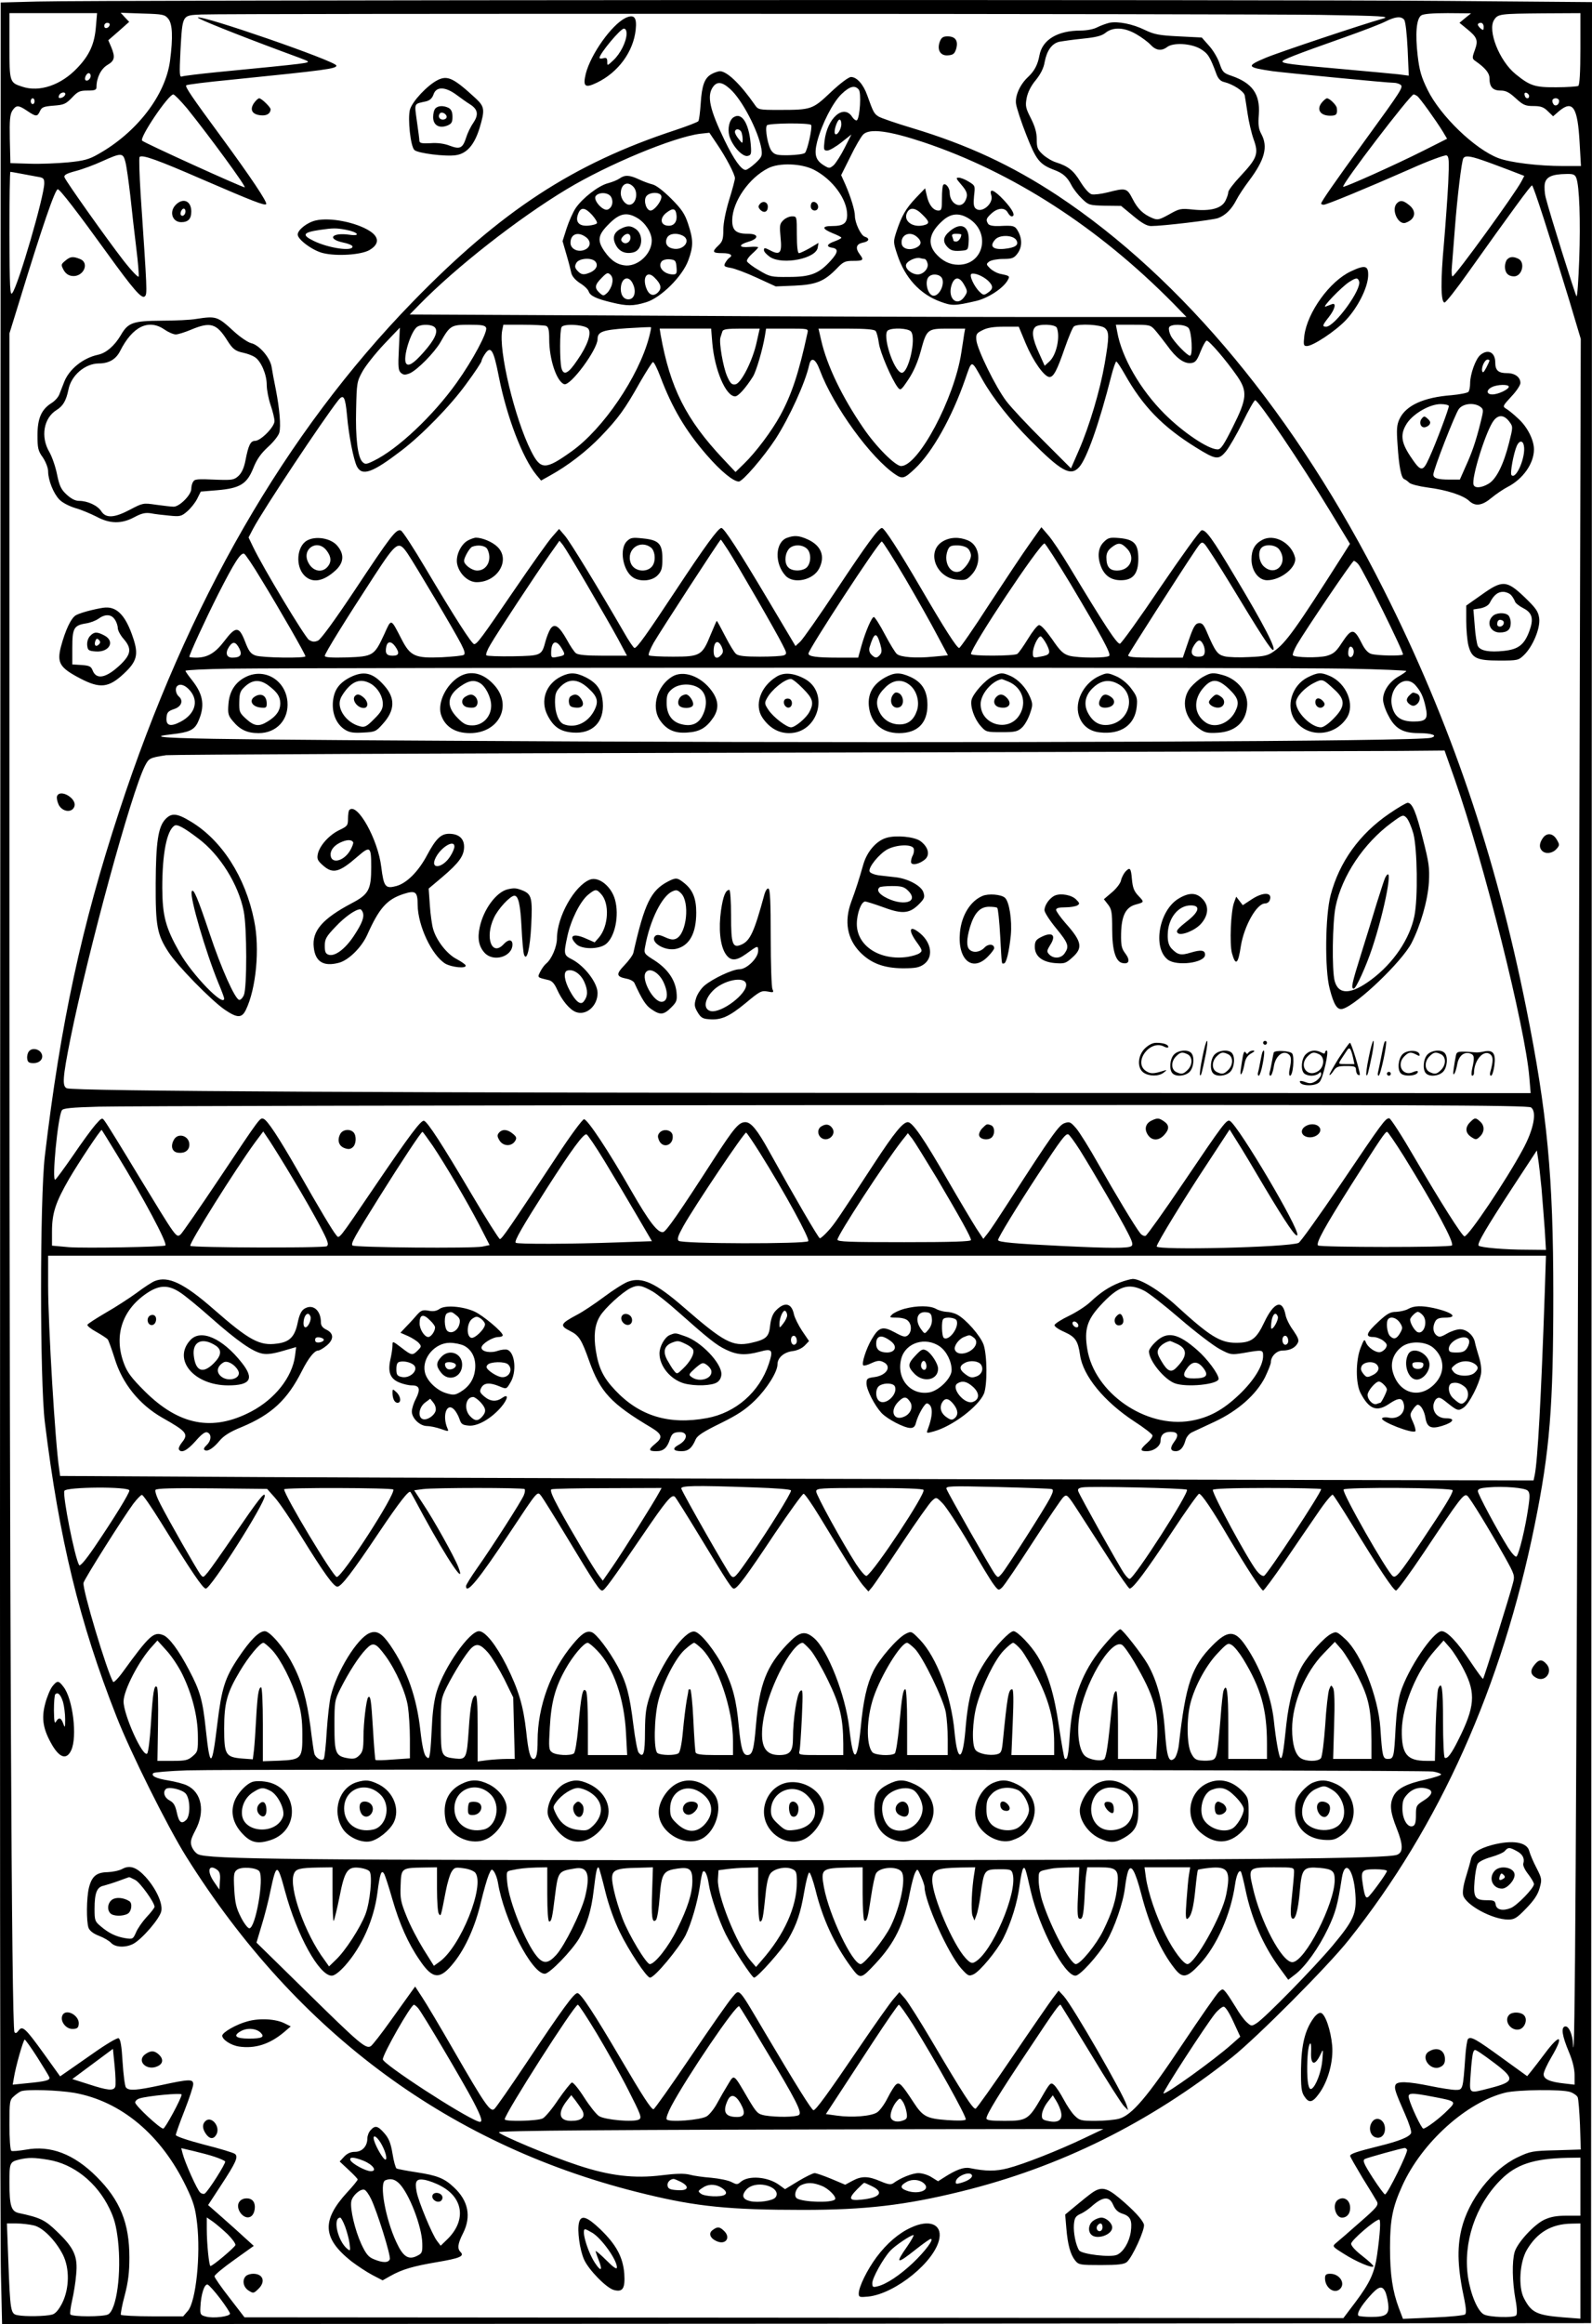 <svg version="1.0" xmlns="http://www.w3.org/2000/svg"
  viewBox="0 0 822.877 1200.793"
 preserveAspectRatio="xMidYMid meet">
<g transform="translate(-0.125,1200.79) scale(0.1,-0.1)"
fill="#000000" stroke="none">
<path d="M195 12000 l-190 -5 -3 -5735 c-2 -3154 0 -5853 4 -5998 l6 -262
4107 2 4106 3 3 5996 2 5996 -737 6 c-842 8 -7011 5 -7298 -3z m302 -130 c-7
-89 -33 -147 -96 -213 -84 -89 -196 -127 -285 -97 -65 21 -66 23 -66 211 l0
169 226 0 227 0 -6 -70z m374 41 c22 -27 25 -95 9 -218 -24 -178 -172 -370
-372 -482 -47 -27 -74 -34 -155 -42 -54 -5 -143 -9 -198 -7 l-100 3 -3 124
c-2 98 1 128 13 147 20 30 31 30 77 -1 46 -31 52 -31 66 -1 9 20 19 24 70 28
53 4 63 8 95 41 30 32 40 37 81 37 37 0 46 3 46 18 0 48 23 94 56 114 38 22
42 40 20 93 l-15 35 54 47 54 48 -22 23 -22 24 113 -4 c105 -3 115 -5 133 -27z
m5954 20 c322 -5 364 -8 325 -19 -104 -29 -541 -175 -607 -203 -102 -43 -99
-49 37 -69 70 -9 591 -60 628 -60 9 0 23 -4 31 -9 18 -12 10 -24 -184 -291
-153 -211 -225 -314 -225 -324 0 -3 6 -6 13 -6 15 0 219 84 446 184 95 43 181
74 189 71 13 -5 14 -25 9 -143 -4 -75 -14 -214 -22 -309 -18 -194 -17 -308 3
-308 7 0 62 70 122 155 222 312 323 450 330 450 7 0 91 -261 191 -589 l61
-204 -12 -4211 c-11 -3551 -18 -4781 -28 -4600 -3 52 -22 95 -41 92 -22 -5
-16 -47 20 -133 19 -45 29 -87 29 -119 l0 -49 -52 6 c-75 8 -108 22 -108 48 0
11 18 51 40 88 67 113 46 126 -33 20 -26 -35 -58 -76 -70 -91 l-22 -27 -130
94 c-135 98 -161 113 -176 98 -4 -4 -11 -46 -14 -93 -12 -170 -12 -170 -50
-170 -18 0 -77 9 -130 20 -118 24 -173 26 -181 5 -7 -17 0 -37 50 -151 20 -45
34 -88 31 -97 -8 -20 -63 -42 -165 -67 -116 -29 -150 -40 -150 -51 0 -5 29
-55 63 -112 35 -56 69 -112 75 -123 10 -19 2 -30 -90 -110 -55 -49 -110 -96
-121 -105 -20 -17 -20 -18 39 -55 65 -42 154 -79 154 -65 0 5 -26 29 -57 53
-35 27 -58 52 -58 63 0 18 125 125 145 125 9 0 5 -72 -11 -184 -13 -91 -37
-143 -112 -243 l-62 -82 -2840 2 -2840 2 -77 100 c-43 55 -78 105 -78 112 0 7
46 45 101 84 l102 73 -44 40 c-25 23 -77 70 -118 106 l-74 65 66 101 c78 119
91 148 73 163 -7 6 -79 28 -159 48 -84 22 -147 43 -147 50 0 6 20 63 45 126
25 64 45 125 45 136 0 28 -20 27 -164 -4 -130 -28 -169 -31 -184 -12 -5 6 -13
65 -17 130 -5 85 -11 120 -21 124 -7 3 -66 -32 -131 -78 -65 -45 -130 -91
-145 -101 l-26 -18 -84 117 c-96 133 -111 147 -131 119 -10 -13 -16 -16 -21
-7 -15 23 -25 2282 -26 5486 l0 3290 51 165 c120 392 185 580 199 580 11 0
104 -121 252 -326 140 -194 183 -243 198 -227 13 12 12 25 -22 530 -6 100 -9
186 -5 190 14 13 94 -16 324 -116 264 -114 321 -136 330 -128 8 9 -80 140
-231 346 -156 212 -189 261 -182 268 3 4 108 17 233 29 494 50 543 57 543 73
0 22 -700 264 -716 248 -5 -5 197 -86 431 -173 72 -26 132 -49 134 -51 14 -11
16 -11 -467 -58 -90 -9 -171 -19 -179 -22 -14 -6 -15 9 -9 132 11 190 7 183
108 188 150 6 5405 4 5783 -2z m750 -16 l-30 -25 38 -31 c54 -44 60 -59 41
-111 -15 -41 -14 -44 7 -58 47 -33 69 -60 69 -85 0 -46 17 -65 57 -65 28 0 45
-9 79 -40 38 -35 50 -40 91 -40 37 0 53 -5 74 -26 l28 -27 31 27 c71 59 96 20
106 -163 l7 -121 -92 0 c-128 0 -275 18 -335 41 -121 46 -300 218 -366 353
-32 65 -42 99 -51 176 -13 112 -7 190 18 208 11 8 56 12 137 12 l121 -1 -30
-24z m595 -159 c0 -123 -4 -187 -11 -192 -6 -3 -57 -7 -112 -7 -112 -1 -137 7
-212 68 -84 68 -146 226 -111 280 20 31 29 32 254 34 l192 1 0 -184z m-911
150 c7 -8 14 -71 18 -151 l6 -138 -54 7 c-30 3 -155 15 -279 26 -273 24 -320
30 -320 40 0 9 60 33 315 123 99 35 198 73 220 85 48 24 79 27 94 8z m-6691
-28 c-6 -18 -28 -21 -28 -4 0 9 7 16 16 16 9 0 14 -5 12 -12z m7102 -9 c0 -18
-2 -19 -15 -9 -8 7 -15 16 -15 21 0 5 7 9 15 9 9 0 15 -9 15 -21z m-7200 -253
c0 -16 -18 -31 -27 -22 -8 8 5 36 17 36 5 0 10 -6 10 -14z m-132 -98 c-3 -7
-12 -14 -21 -16 -12 -2 -15 1 -11 12 7 19 38 22 32 4z m7567 -6 c0 -18 -20
-15 -23 4 -3 10 1 15 10 12 7 -3 13 -10 13 -16z m-6937 -64 c116 -144 309
-408 298 -408 -14 0 -516 228 -530 241 -16 14 135 238 161 239 6 0 38 -33 71
-72z m6358 64 c13 -8 100 -130 133 -184 l22 -37 -121 -61 c-153 -77 -411 -192
-416 -187 -10 10 347 477 364 477 4 0 12 -4 18 -8z m-7146 -27 c0 -8 -4 -15
-10 -15 -5 0 -10 7 -10 15 0 8 5 15 10 15 6 0 10 -7 10 -15z m7880 1 c0 -21
-21 -31 -30 -15 -5 7 -6 17 -4 21 9 14 34 9 34 -6z m-7411 -313 c6 -21 17
-101 26 -178 8 -77 22 -199 31 -272 9 -72 14 -137 12 -144 -2 -7 -39 32 -81
86 -88 114 -293 403 -302 426 -5 12 8 20 57 33 35 9 97 32 138 51 98 44 107
44 119 -2z m7012 8 c30 -10 91 -33 136 -50 l83 -32 -14 -27 c-33 -64 -344
-492 -357 -492 -4 0 -6 24 -3 53 2 28 9 115 15 192 12 159 35 351 44 365 9 15
35 12 96 -9z m-7554 -70 c26 -5 65 -12 86 -16 33 -5 37 -9 37 -34 0 -67 -134
-526 -165 -567 -12 -17 -14 24 -15 304 0 177 2 322 5 322 2 0 26 -4 52 -9z
m8042 -23 c16 -43 22 -221 15 -420 -4 -109 -10 -195 -14 -191 -7 8 -138 426
-159 509 -6 23 -8 55 -5 73 7 35 37 49 112 50 35 1 44 -3 51 -21z m-7956
-9708 c31 -49 60 -96 63 -104 6 -16 -14 -22 -120 -32 l-69 -7 6 35 c9 58 49
198 56 198 3 0 32 -40 64 -90z m404 -154 c-9 -22 -39 -19 -137 13 l-85 27 105
78 105 78 9 -91 c5 -49 6 -97 3 -105z m7131 121 c104 -79 102 -95 -22 -127
-117 -30 -110 -35 -103 73 3 51 9 101 13 111 6 16 8 16 33 0 14 -9 50 -35 79
-57z m-7344 -152 c243 -43 451 -217 580 -486 38 -79 47 -110 56 -189 19 -164
-6 -402 -47 -451 l-25 -29 -158 0 c-87 0 -161 4 -164 8 -2 4 6 50 20 101 18
69 24 119 24 195 0 178 -48 296 -169 417 -118 118 -239 164 -367 140 -36 -6
-69 -9 -74 -6 -6 4 -10 63 -10 134 0 120 1 129 23 148 12 11 29 23 37 26 31
11 190 6 274 -8z m7734 4 c17 -6 34 -18 38 -27 4 -9 9 -74 12 -143 l4 -127
-128 -4 c-121 -3 -133 -5 -198 -36 -131 -62 -255 -220 -291 -373 -24 -102 -19
-204 16 -366 8 -41 10 -66 3 -73 -5 -5 -80 -13 -165 -16 l-156 -7 -21 55 c-33
88 -46 174 -46 313 0 143 13 209 63 319 101 224 333 433 534 482 64 15 293 18
335 3z m-7178 -13 c0 -18 -85 -176 -95 -176 -17 0 -145 119 -145 135 0 8 10
17 23 21 41 13 217 30 217 20z m6471 -12 c117 -22 119 -24 74 -68 -41 -42
-113 -96 -127 -96 -9 0 -64 115 -74 156 -8 30 8 31 127 8z m-6299 -310 c26 -9
50 -19 53 -24 5 -8 -88 -155 -106 -166 -5 -3 -16 -1 -23 6 -15 11 -80 157 -91
202 l-7 27 64 -15 c34 -8 84 -21 110 -30z m6162 37 c7 -11 -101 -231 -114
-231 -4 0 -33 39 -64 87 -46 72 -53 89 -40 96 13 7 187 55 206 57 4 0 9 -4 12
-9z m-7024 -52 c131 -21 252 -117 317 -252 25 -51 35 -89 44 -164 19 -169 -7
-359 -51 -383 -24 -13 -187 -13 -195 0 -3 5 1 37 9 72 8 35 18 95 21 135 9 92
-10 136 -99 221 -62 60 -86 72 -199 96 -38 9 -47 39 -47 156 0 105 1 108 54
121 45 10 73 10 146 -2z m7920 -139 l0 -150 -72 0 c-52 0 -83 -6 -115 -21 -54
-26 -139 -119 -153 -167 -14 -50 -12 -152 4 -242 9 -47 10 -79 4 -85 -13 -14
-139 -10 -167 5 -32 17 -68 102 -82 193 -26 177 38 370 168 501 80 81 170 111
346 115 l67 1 0 -150z m-6992 -246 c24 -24 42 -49 40 -56 -5 -13 -117 -108
-129 -108 -7 0 -19 113 -19 193 l0 58 32 -22 c18 -13 52 -42 76 -65z m-1003
46 c47 -10 113 -77 151 -151 36 -71 34 -175 -3 -250 -19 -37 -36 -56 -53 -60
-33 -9 -139 -11 -178 -3 -36 7 -38 17 -48 287 l-7 187 49 0 c27 0 67 -5 89
-10z m7995 -236 l0 -246 -92 7 c-134 11 -162 25 -200 99 -30 59 -22 185 15
249 53 90 126 134 230 136 l47 1 0 -246z m-7030 -143 c27 -36 50 -71 50 -77 0
-15 -87 -26 -125 -15 -27 7 -30 11 -28 48 3 67 21 123 38 117 8 -4 37 -36 65
-73z m6020 39 c6 -10 13 -39 16 -62 8 -58 -8 -71 -87 -71 -32 0 -62 3 -66 6
-10 11 11 48 57 100 45 51 64 58 80 27z M3234 11915 c-72 -36 -179 -187 -205
-288 -16 -67 -4 -76 58 -46 110 53 188 160 200 273 7 65 -8 82 -53 61z m6 -82
c-1 -40 -32 -103 -69 -137 -31 -29 -31 -29 -31 -7 0 18 -4 22 -20 18 -11 -3
-20 -2 -20 2 0 21 108 151 126 151 9 0 14 -10 14 -27z M5735 11890 c-16 -4
-44 -14 -62 -23 -18 -10 -55 -17 -86 -17 -119 0 -198 -47 -213 -128 -9 -49
-26 -81 -59 -112 -42 -39 -68 -98 -62 -139 3 -20 26 -92 53 -160 51 -130 68
-152 144 -181 46 -17 68 -37 90 -80 10 -19 34 -50 54 -69 34 -33 38 -34 119
-36 l83 -1 63 -52 c44 -37 71 -52 92 -52 59 0 319 31 346 41 39 14 71 47 95
94 11 22 41 67 66 100 81 108 98 175 63 240 -15 28 -17 49 -13 103 7 104 -34
161 -141 198 -42 14 -47 20 -62 64 -9 27 -33 68 -54 91 l-38 43 -119 6 c-102
5 -127 10 -175 33 -63 31 -139 46 -184 37z m140 -59 c28 -16 61 -41 74 -55 27
-29 56 -33 85 -11 32 24 122 19 171 -9 40 -24 50 -39 85 -134 9 -22 21 -34 39
-38 45 -11 101 -47 106 -69 2 -11 9 -54 15 -95 6 -41 20 -101 31 -132 27 -74
19 -97 -68 -190 -35 -37 -63 -74 -63 -83 0 -9 -7 -29 -15 -45 -20 -39 -76 -54
-167 -45 -64 7 -71 5 -124 -25 -51 -28 -59 -30 -86 -19 -48 20 -77 48 -103
100 -29 56 -35 57 -128 33 -33 -8 -70 -13 -83 -10 -14 4 -36 29 -58 64 -35 58
-63 81 -126 101 -20 6 -50 24 -68 40 -28 26 -32 36 -32 79 0 35 -9 66 -30 108
-27 53 -30 64 -22 106 6 30 22 62 47 92 25 31 41 62 46 94 11 58 37 95 75 104
16 3 70 11 120 16 69 7 99 14 119 30 40 32 98 29 160 -7z M4859 11793 c-16
-43 3 -75 43 -71 27 2 34 9 42 35 11 41 -5 63 -45 63 -23 0 -32 -6 -40 -27z
M3679 11625 c-36 -20 -50 -58 -56 -152 -3 -44 -8 -85 -12 -91 -3 -5 -58 -26
-121 -47 -526 -173 -898 -416 -1356 -887 -659 -678 -1163 -1552 -1517 -2633
-194 -591 -303 -1095 -384 -1780 -26 -222 -26 -1162 0 -1375 74 -603 179
-1035 370 -1520 72 -185 265 -572 361 -725 575 -917 1375 -1504 2376 -1744
263 -64 434 -81 811 -81 322 0 528 24 817 95 513 126 973 354 1402 694 128
102 495 470 602 605 470 589 792 1308 962 2146 78 385 96 607 96 1190 0 609
-31 937 -140 1480 -159 791 -392 1478 -736 2160 -451 898 -1041 1610 -1687
2038 -237 156 -465 262 -750 348 -84 25 -162 52 -175 60 -23 15 -27 22 -58
109 -20 57 -54 95 -84 95 -12 0 -55 -32 -104 -78 -95 -90 -100 -92 -268 -92
-104 0 -108 1 -125 26 -75 108 -145 175 -182 174 -9 -1 -28 -7 -42 -15z m95
-76 c62 -54 148 -219 163 -311 5 -35 2 -42 -31 -73 -21 -19 -43 -35 -51 -35
-22 0 -60 53 -108 152 -77 159 -93 230 -61 276 21 30 47 28 88 -9z m666 -4
c14 -16 6 -143 -9 -158 -4 -4 -16 3 -25 17 -44 68 -129 -5 -143 -125 -5 -44
-4 -49 14 -49 11 0 44 19 73 42 l52 41 -35 -69 c-19 -38 -45 -78 -56 -89 -21
-18 -24 -18 -49 -3 -45 27 -54 56 -37 124 24 91 81 203 126 246 43 41 69 47
89 23z m-90 -178 c0 -28 -24 -64 -33 -50 -8 13 12 73 24 73 5 0 9 -10 9 -23z
m-156 -5 c7 -12 -19 -131 -32 -144 -6 -6 -43 -11 -82 -12 -63 -1 -74 2 -90 21
-19 24 -36 115 -25 133 7 12 221 14 229 2z m581 -89 c462 -155 902 -439 1290
-832 l69 -71 -775 0 c-427 0 -1330 3 -2008 7 l-1232 6 48 49 c188 193 512 447
763 598 214 129 554 270 691 287 l47 5 39 -58 c47 -69 93 -157 93 -177 0 -8
-13 -58 -30 -112 -18 -60 -30 -119 -30 -154 0 -48 -4 -61 -25 -81 -35 -33 -32
-40 20 -40 42 0 58 -11 35 -25 -5 -3 -14 -15 -20 -25 -9 -17 -6 -20 27 -26 21
-3 82 -26 136 -51 l98 -45 97 4 c112 5 153 22 217 87 35 37 44 41 87 41 51 0
56 4 33 34 -24 32 -18 53 15 60 34 6 39 22 11 31 -20 6 -51 71 -51 108 0 27
-21 97 -49 161 l-22 49 48 96 c25 52 55 103 66 114 33 33 134 19 312 -40z
m-567 -142 c96 -49 172 -152 172 -233 0 -44 -19 -58 -79 -58 -53 0 -52 -14 4
-37 25 -10 45 -20 45 -23 0 -4 -16 -12 -35 -19 -40 -14 -45 -28 -13 -33 34 -5
32 -24 -8 -68 -60 -66 -103 -83 -215 -83 -92 -1 -99 1 -154 34 -32 18 -60 40
-63 47 -2 7 10 24 27 39 17 15 31 30 31 33 0 3 -20 4 -45 2 -56 -5 -59 11 -5
27 55 16 54 41 -3 41 -62 0 -82 18 -81 72 2 95 87 217 186 267 57 29 171 25
236 -8z m-1958 -816 c17 -21 -2 -63 -60 -128 -50 -57 -79 -75 -90 -56 -18 28
26 170 59 189 25 15 77 12 91 -5z m264 -1 c8 -22 -69 -167 -152 -283 -121
-170 -305 -344 -429 -404 -38 -19 -45 -19 -58 -6 -25 24 -37 125 -33 274 3
133 4 142 33 194 16 29 66 92 111 140 l82 86 -5 -110 c-5 -94 -3 -112 11 -124
13 -11 22 -11 45 -2 39 17 127 106 159 161 49 86 55 90 148 90 66 0 83 -3 88
-16z m310 10 c12 -5 16 -21 16 -68 0 -105 38 -218 77 -233 32 -12 173 179 173
233 0 38 26 47 152 56 67 4 123 7 124 5 2 -2 -3 -25 -10 -52 -54 -204 -238
-474 -400 -589 -137 -98 -160 -97 -210 2 -85 169 -169 522 -149 623 l6 29 102
0 c57 0 110 -3 119 -6z m219 -16 c16 -24 -6 -87 -57 -160 -48 -72 -72 -83 -83
-41 -9 38 -9 195 1 211 12 20 126 12 139 -10z m2421 6 c18 -47 -2 -140 -38
-173 l-25 -23 -30 67 c-33 72 -39 113 -19 133 18 18 105 15 112 -4z m248 -1
c23 -20 23 -44 -1 -185 -24 -138 -79 -322 -133 -446 l-41 -94 -144 144 c-79
78 -165 170 -190 203 -55 72 -150 266 -155 315 -3 31 1 37 32 52 24 13 59 18
111 18 l76 0 37 -89 c37 -88 95 -171 122 -171 21 0 39 34 79 150 20 57 41 108
48 112 24 15 139 9 159 -9z m259 -10 c14 -16 42 -52 63 -80 46 -65 87 -95 123
-91 22 2 31 12 49 58 12 30 26 56 32 58 11 3 100 -100 159 -185 53 -78 50
-115 -24 -262 -47 -94 -62 -116 -79 -115 -49 1 -179 89 -274 184 -125 125
-221 292 -244 423 l-7 37 89 0 c84 0 90 -1 113 -27z m173 11 c17 -17 24 -144
8 -144 -14 0 -83 72 -99 103 -8 16 -12 35 -9 43 7 19 80 18 100 -2z m-2461
-78 c12 -140 70 -276 118 -276 16 0 54 42 92 102 17 27 50 139 62 211 l6 37
110 0 c108 0 109 0 104 -22 -45 -208 -82 -319 -141 -427 -43 -79 -126 -190
-187 -249 l-44 -43 -64 68 c-192 204 -274 367 -323 641 l-5 32 133 0 133 0 6
-74z m230 7 c-20 -96 -81 -217 -111 -221 -18 -3 -26 5 -42 41 -21 47 -43 175
-35 201 3 9 7 23 10 31 3 12 24 15 99 15 l94 0 -15 -67z m614 55 c6 -7 13 -35
17 -63 6 -47 66 -187 98 -229 14 -17 17 -15 55 42 26 39 48 89 63 144 31 115
34 118 141 118 l89 0 -5 -27 c-2 -16 -9 -59 -15 -98 -36 -237 -222 -585 -311
-585 -30 0 -131 101 -197 199 -108 158 -186 319 -216 450 l-14 61 143 0 c102
0 145 -4 152 -12z m183 -3 c29 -35 -14 -219 -49 -213 -41 8 -102 198 -70 219
24 15 105 11 119 -6z m-2130 -235 c41 -207 122 -418 193 -505 l25 -30 43 24
c95 52 192 127 266 204 90 94 124 140 203 281 32 55 61 101 66 103 5 2 22 -32
38 -74 61 -162 131 -281 241 -407 72 -83 137 -136 165 -136 20 0 129 127 190
220 72 112 154 291 174 383 10 43 33 32 55 -28 70 -187 264 -454 391 -539 36
-24 46 -21 100 30 90 84 192 266 260 462 36 103 30 104 89 -1 54 -96 144 -210
248 -314 159 -160 207 -187 251 -140 40 42 105 227 168 475 10 39 22 72 25 72
4 0 23 -29 43 -64 94 -167 195 -272 369 -380 103 -64 117 -66 155 -20 17 21
56 88 87 151 30 62 59 113 64 113 17 0 233 -319 388 -574 l102 -168 -36 -57
c-243 -382 -295 -455 -358 -499 -29 -21 -49 -26 -127 -29 -51 -3 -109 -1 -128
4 -36 9 -48 25 -93 131 -15 34 -23 42 -40 40 -18 -2 -28 -20 -52 -90 l-30 -88
-143 0 c-112 0 -143 3 -139 13 5 13 275 435 340 531 38 57 40 58 57 40 10 -11
69 -102 131 -204 153 -253 209 -340 220 -340 20 0 -45 127 -197 380 -116 195
-150 242 -172 238 -9 -2 -104 -134 -212 -293 -107 -159 -202 -291 -210 -293
-15 -3 -82 100 -261 397 -41 68 -90 142 -110 164 l-35 41 -60 -85 c-33 -46
-126 -186 -208 -311 -81 -126 -152 -228 -157 -228 -12 0 -75 98 -199 311 -115
197 -188 309 -200 309 -17 0 -76 -80 -234 -318 -90 -136 -175 -257 -189 -270
l-24 -22 -138 232 c-155 261 -231 378 -245 378 -16 0 -84 -93 -236 -323 -152
-230 -200 -297 -213 -297 -5 0 -30 37 -56 83 -132 228 -277 466 -304 497 l-30
35 -35 -40 c-20 -22 -108 -146 -196 -275 -172 -252 -193 -280 -208 -280 -12 0
-100 137 -252 393 -61 103 -118 191 -127 194 -24 9 -52 -28 -239 -310 -102
-153 -174 -252 -189 -259 -19 -8 -29 -7 -47 4 -21 14 -237 372 -289 481 l-23
48 24 46 c52 98 361 563 440 663 27 34 36 18 45 -79 9 -105 34 -229 51 -263
27 -52 80 -33 229 81 108 82 256 234 336 345 44 59 79 113 79 118 0 5 7 20 16
34 32 49 46 28 74 -116z m1186 -897 c46 -72 248 -421 280 -486 23 -44 23 -48
7 -55 -10 -4 -66 -7 -124 -7 -78 0 -111 4 -123 14 -10 8 -35 50 -57 93 -22 43
-41 78 -43 78 -1 0 -15 -31 -31 -70 -44 -109 -54 -115 -195 -115 -65 0 -122 3
-125 7 -4 4 7 33 25 65 31 54 342 533 347 533 1 0 19 -26 39 -57z m-728 -181
c60 -103 131 -226 157 -274 l47 -88 -124 0 c-84 0 -129 4 -140 13 -8 6 -30 38
-47 70 -40 71 -64 87 -85 55 -8 -13 -19 -41 -25 -63 -20 -75 -21 -75 -168 -78
-72 -1 -134 1 -138 5 -4 4 5 29 21 55 35 61 236 365 304 462 l53 75 18 -22
c10 -13 67 -107 127 -210z m1643 36 c62 -106 137 -239 166 -295 l54 -101 -76
-7 c-89 -9 -169 -3 -188 14 -8 6 -36 52 -62 101 -26 50 -52 90 -57 90 -11 0
-44 -77 -65 -152 l-16 -58 -106 0 c-110 0 -151 6 -151 21 0 22 364 579 379
579 5 0 60 -87 122 -192z m853 -26 c163 -274 209 -359 201 -372 -8 -13 -159
-13 -207 0 -31 9 -47 24 -89 86 -34 48 -58 74 -68 72 -9 -2 -34 -34 -57 -72
-23 -37 -47 -72 -55 -77 -18 -11 -239 -12 -239 0 0 36 356 571 380 571 5 0 65
-94 134 -208z m-3426 156 c39 -58 247 -408 277 -468 18 -35 22 -51 13 -56 -6
-4 -57 -9 -112 -12 -140 -6 -164 5 -210 95 -56 108 -51 107 -89 23 -51 -110
-57 -114 -193 -119 -79 -2 -114 0 -114 8 0 13 108 187 256 414 116 177 125
183 172 115z m-756 -134 c95 -155 228 -387 228 -397 0 -11 -224 -8 -258 4 -25
9 -35 22 -54 72 -31 80 -48 81 -107 3 -47 -62 -87 -86 -146 -86 -19 0 -35 2
-35 4 0 13 80 187 149 324 84 165 116 215 134 209 6 -2 46 -61 89 -133z m5670
79 c24 -27 238 -460 231 -467 -8 -8 -131 -6 -163 3 -16 4 -33 22 -47 49 -43
86 -54 87 -107 7 -29 -45 -43 -56 -78 -66 -43 -11 -161 -9 -174 3 -3 4 6 29
21 55 47 80 286 433 294 433 5 0 15 -8 23 -17z m-2471 -413 c9 -31 9 -43 -1
-55 -16 -19 -25 -19 -45 1 -10 10 -13 24 -9 38 24 78 36 81 55 16z m860 -1
c23 -47 19 -55 -33 -64 -36 -7 -38 -6 -38 19 0 31 26 86 40 86 5 0 19 -19 31
-41z m809 0 c6 -11 10 -30 8 -42 -2 -17 -10 -22 -33 -22 -36 0 -44 24 -21 60
20 30 32 31 46 4z m-4981 -23 c15 -32 5 -46 -37 -46 -30 0 -38 24 -17 56 20
30 35 27 54 -10z m805 12 c24 -34 20 -48 -13 -48 -32 0 -40 12 -33 47 6 29 26
29 46 1z m860 -9 c21 -35 20 -37 -22 -45 -29 -6 -32 -4 -32 19 0 62 25 74 54
26z m828 6 c8 -19 8 -28 -2 -40 -22 -26 -40 -18 -40 18 0 52 23 64 42 22z
m3266 -31 c-5 -28 -28 -29 -28 -1 0 13 3 27 7 31 10 10 25 -10 21 -30z m-30
-81 c166 -3 302 -9 302 -12 0 -3 -18 -16 -41 -29 -47 -27 -79 -75 -79 -118 0
-18 12 -55 28 -84 34 -67 75 -90 157 -90 68 0 101 -13 63 -24 -63 -19 -2322
-28 -4384 -19 -2054 10 -2327 14 -2125 37 89 10 115 22 134 60 39 83 31 143
-28 218 -19 24 -35 46 -35 50 0 4 102 9 228 11 497 6 5498 7 5780 0z m349 -85
c28 -32 41 -58 53 -113 14 -62 3 -75 -62 -75 -60 0 -93 20 -108 66 -32 95 57
187 117 122z m-6333 -29 c46 -54 25 -121 -49 -160 -53 -28 -77 -21 -73 22 2
26 9 33 38 43 39 12 51 44 25 66 -15 13 -20 42 -8 53 15 15 43 5 67 -24z
m6536 -456 c152 -433 365 -1284 386 -1540 l7 -83 -2989 1 c-2865 0 -4539 9
-4577 24 -25 10 -22 54 18 255 92 455 315 1274 386 1412 20 38 24 41 109 54
25 3 1420 10 3100 13 1680 4 3157 8 3281 9 l227 2 52 -147z m395 -1697 c31
-22 14 -113 -42 -216 -86 -160 -281 -450 -302 -450 -12 0 -125 179 -256 403
-66 114 -126 207 -133 207 -20 0 -32 -16 -252 -342 -111 -163 -208 -299 -217
-302 -58 -23 -733 -39 -733 -18 0 15 145 252 263 430 l114 174 40 -64 c22 -34
85 -139 140 -233 114 -191 165 -265 170 -248 11 32 -302 560 -348 589 -17 10
-33 -11 -241 -319 -100 -148 -188 -271 -195 -274 -8 -3 -20 3 -28 13 -28 35
-132 209 -216 357 -46 82 -98 165 -115 185 -29 33 -34 36 -60 27 -29 -10 -63
-57 -292 -412 -45 -70 -92 -141 -105 -157 l-23 -29 -36 54 c-19 30 -86 142
-148 249 -123 214 -182 300 -206 300 -26 0 -71 -56 -172 -210 -189 -289 -207
-316 -240 -352 -19 -21 -38 -38 -43 -38 -7 0 -132 215 -263 451 -60 109 -93
149 -122 149 -34 0 -58 -29 -162 -189 -176 -273 -247 -376 -263 -379 -28 -5
-73 54 -165 214 -119 208 -226 369 -244 369 -8 0 -71 -85 -143 -195 -241 -365
-282 -425 -292 -424 -5 1 -72 106 -148 235 -149 252 -225 370 -244 376 -15 5
-73 -72 -253 -337 -197 -290 -184 -274 -202 -252 -17 20 -82 128 -198 332 -98
171 -156 259 -176 267 -19 7 -14 14 -229 -308 -101 -151 -191 -281 -200 -289
-23 -19 -21 -20 -216 300 -88 146 -167 274 -176 285 -14 20 -15 19 -49 -19
-19 -22 -71 -93 -115 -158 -45 -65 -86 -121 -92 -125 -19 -11 13 324 34 358 6
11 49 15 191 19 101 3 1803 7 3784 8 3009 2 3603 0 3619 -12z m-7312 -239
c142 -232 265 -463 253 -474 -8 -8 -416 -15 -498 -9 l-88 8 0 72 c0 96 18 151
89 274 48 82 160 251 168 252 0 0 35 -55 76 -123z m914 -132 c50 -82 112 -192
139 -243 41 -78 46 -94 34 -103 -17 -10 -694 -8 -705 2 -9 10 234 397 335 535
l42 56 33 -49 c17 -26 73 -115 122 -198z m721 173 c67 -100 174 -282 240 -408
l54 -105 -38 -8 c-50 -10 -660 -5 -671 6 -9 10 8 41 140 252 112 179 215 335
222 335 2 0 26 -33 53 -72z m1690 -35 c131 -209 261 -448 251 -458 -15 -15
-654 -14 -670 2 -9 9 -3 26 24 75 60 107 317 489 325 484 5 -3 36 -49 70 -103z
m3330 -20 c163 -264 262 -447 248 -460 -10 -11 -682 -10 -692 0 -12 12 34 95
171 312 155 244 176 275 186 275 4 0 43 -57 87 -127z m-4132 -24 c45 -74 118
-197 163 -274 l82 -140 -173 -6 c-242 -9 -523 -10 -531 -2 -9 8 33 81 160 280
130 203 191 285 206 280 6 -2 48 -64 93 -138z m1718 -89 c122 -207 176 -304
176 -319 0 -8 -103 -11 -345 -11 -283 0 -345 2 -345 13 0 23 244 397 333 511
l31 39 23 -29 c12 -16 69 -108 127 -204z m740 144 c68 -109 212 -356 248 -428
24 -47 27 -61 16 -67 -17 -11 -107 -11 -353 1 -250 12 -335 20 -335 31 0 12
95 168 207 339 118 180 142 212 156 207 6 -2 33 -39 61 -83z m2385 -195 c5
-62 13 -160 17 -216 l6 -103 -98 1 c-113 0 -240 11 -250 21 -9 10 38 90 179
306 l122 186 6 -40 c4 -22 12 -92 18 -155z m17 -536 c-19 -552 -37 -873 -52
-946 l-6 -28 -2736 6 c-1506 3 -3219 8 -3808 11 l-1072 6 -5 37 c-20 128 -57
741 -57 947 l0 154 3871 0 3871 0 -6 -187z m-4093 -1010 c120 -4 197 -10 197
-16 0 -16 -114 -199 -208 -335 -82 -118 -86 -122 -103 -105 -15 16 -243 415
-256 449 -6 16 63 18 370 7z m1545 -9 c9 -3 7 -14 -9 -46 -26 -51 -222 -358
-249 -390 -20 -23 -20 -23 -36 -3 -18 23 -240 413 -250 439 -6 16 10 17 262
11 148 -4 275 -8 282 -11z m698 -3 c17 -9 -273 -461 -296 -461 -5 0 -17 12
-28 28 -22 30 -228 399 -237 424 -5 12 1 18 22 21 39 7 526 -4 539 -12z m1762
-5 c11 -11 12 -28 2 -92 -14 -98 -47 -235 -60 -248 -5 -5 -22 13 -43 45 -56
89 -157 277 -157 293 0 11 14 16 53 19 82 7 190 -2 205 -17z m-7228 1 c0 -15
-80 -145 -182 -295 -48 -70 -74 -99 -78 -90 -23 41 -86 359 -76 383 8 21 336
23 336 2z m752 -37 c22 -24 83 -114 136 -200 117 -189 168 -260 187 -260 20 0
77 74 215 280 107 159 155 220 163 209 2 -2 33 -58 68 -124 123 -225 221 -371
179 -263 -21 54 -129 247 -181 324 l-47 72 45 6 c59 8 518 8 526 0 3 -3 2 -17
-4 -31 -11 -29 -163 -266 -242 -378 -31 -44 -57 -86 -57 -92 0 -47 67 35 227
277 148 223 141 215 163 187 9 -12 69 -108 133 -214 145 -241 167 -273 181
-273 12 1 42 41 209 286 124 182 151 214 167 198 6 -6 63 -97 128 -204 150
-247 165 -270 177 -270 17 0 65 65 210 283 77 114 144 207 150 207 6 0 43 -53
82 -117 40 -65 100 -165 135 -221 35 -57 75 -118 90 -135 l28 -32 21 25 c11
14 80 115 153 225 73 110 143 209 155 219 22 20 22 20 56 -15 18 -19 80 -113
136 -209 55 -96 112 -190 126 -208 24 -32 26 -33 44 -16 11 10 82 115 159 234
77 119 148 224 158 233 18 16 21 13 81 -80 35 -54 106 -164 158 -245 52 -82
99 -148 103 -148 18 0 87 93 216 288 73 111 138 202 143 202 13 0 70 -85 155
-230 89 -150 167 -270 176 -270 5 0 55 68 112 151 56 83 134 196 171 250 37
55 72 97 77 94 5 -3 48 -70 96 -148 141 -231 218 -347 231 -347 7 0 72 89 145
198 188 282 206 306 224 291 15 -13 109 -166 194 -317 50 -90 52 -95 41 -135
-14 -57 -149 -489 -154 -493 -2 -3 -32 39 -67 91 -65 98 -119 155 -147 155
-44 0 -175 -195 -213 -317 -12 -38 -21 -108 -25 -180 -8 -156 -10 -163 -40
-163 -26 0 -29 10 -39 160 -11 161 -99 383 -180 458 -45 41 -47 42 -75 28 -36
-19 -114 -105 -149 -165 -37 -63 -69 -182 -82 -303 -15 -145 -21 -179 -30
-173 -8 5 -24 92 -35 198 -14 123 -71 274 -147 384 -54 79 -91 79 -170 -1
-107 -108 -138 -199 -173 -509 -3 -31 -14 -64 -22 -73 -30 -29 -41 3 -51 147
-11 145 -39 251 -89 339 -30 52 -130 180 -141 180 -11 0 -73 -66 -117 -124
-88 -118 -133 -249 -144 -418 -7 -111 -13 -139 -27 -125 -3 3 -16 77 -29 164
-25 171 -57 274 -111 364 -33 55 -104 129 -124 129 -20 0 -92 -75 -139 -146
-71 -106 -95 -185 -110 -368 -14 -162 -41 -165 -56 -6 -17 186 -92 385 -179
476 -44 45 -44 45 -74 30 -43 -22 -138 -132 -167 -193 -33 -68 -52 -152 -65
-293 -19 -183 -39 -183 -59 0 -20 171 -112 405 -183 465 -47 40 -75 33 -139
-34 -106 -112 -142 -205 -160 -413 -11 -131 -18 -158 -45 -158 -23 0 -33 34
-44 147 -12 135 -31 208 -76 299 -45 91 -122 188 -153 192 -52 8 -172 -164
-228 -323 -23 -69 -27 -96 -28 -194 0 -113 -8 -139 -33 -108 -6 7 -18 71 -27
143 -19 156 -36 219 -81 302 -45 83 -111 170 -135 177 -26 9 -51 -7 -98 -64
-113 -135 -181 -321 -181 -497 0 -65 -6 -94 -21 -94 -17 0 -27 37 -38 143 -15
132 -39 213 -102 340 -54 107 -110 177 -142 177 -49 0 -178 -183 -218 -310
-13 -42 -22 -105 -25 -175 -3 -60 -7 -125 -10 -144 -5 -31 -7 -32 -21 -18 -10
10 -20 54 -29 134 -19 172 -69 314 -156 441 -42 61 -70 78 -107 62 -63 -26
-170 -199 -200 -325 -7 -27 -16 -109 -21 -182 -4 -72 -11 -136 -15 -142 -9
-15 -42 3 -49 26 -3 10 -12 73 -20 139 -19 142 -44 233 -94 327 -41 80 -116
167 -142 167 -30 0 -76 -46 -138 -139 -68 -102 -85 -156 -107 -336 -28 -234
-38 -239 -60 -33 -16 153 -30 200 -87 308 -53 101 -103 169 -134 180 -48 19
-71 -2 -206 -188 -25 -35 -49 -59 -52 -54 -31 51 -161 483 -153 512 6 23 206
339 257 408 20 26 40 47 45 46 6 0 49 -63 97 -140 160 -258 218 -344 233 -344
26 0 306 440 305 480 -1 22 -34 -21 -160 -205 -60 -88 -120 -173 -134 -190
-24 -29 -25 -30 -40 -10 -18 24 -161 274 -206 362 -18 34 -29 66 -25 73 5 8
89 10 292 8 l285 -3 40 -45z m612 42 c14 -23 -264 -452 -292 -452 -18 0 -272
423 -272 453 0 10 558 8 564 -1z m1375 -14 c-25 -48 -194 -316 -242 -385 l-50
-72 -17 22 c-26 33 -151 243 -209 350 -37 68 -48 97 -39 100 7 3 138 6 291 6
l278 1 -12 -22z m1366 12 c12 -19 -253 -419 -294 -444 -6 -4 -29 22 -55 61
-70 109 -206 356 -206 375 0 17 19 18 274 18 180 0 277 -4 281 -10z m2055 4
c0 -20 -278 -441 -295 -448 -9 -3 -24 8 -39 27 -48 63 -226 391 -226 417 0 6
96 10 280 10 154 0 280 -3 280 -6z m680 -6 c0 -18 -44 -89 -162 -265 -114
-169 -131 -189 -147 -179 -28 18 -264 432 -255 448 9 13 564 10 564 -4z
m-6566 -951 c51 -105 79 -217 80 -315 1 -80 0 -85 -27 -108 -24 -21 -38 -24
-105 -24 l-77 0 3 186 c2 117 0 190 -6 196 -14 14 -21 -28 -31 -195 -5 -76
-13 -143 -19 -149 -22 -22 -122 199 -122 269 0 58 81 214 149 286 l26 29 47
-52 c26 -28 63 -84 82 -123z m6626 19 c60 -117 54 -189 -30 -356 -36 -73 -58
-102 -71 -94 -5 3 -9 88 -9 190 0 170 -6 211 -25 167 -4 -10 -10 -98 -13 -195
l-4 -178 -43 0 c-102 0 -130 35 -128 160 2 124 79 308 172 412 l44 50 34 -39
c18 -21 51 -73 73 -117z m-6161 105 c44 -48 101 -160 132 -261 17 -55 23 -100
23 -172 1 -126 -4 -132 -119 -137 l-85 -3 0 191 c0 110 -4 191 -9 191 -13 0
-19 -39 -26 -165 -3 -60 -8 -132 -11 -159 l-6 -48 -54 4 c-87 7 -94 20 -94
155 0 131 14 184 81 296 44 74 104 147 122 147 5 0 26 -18 46 -39z m585 -29
c54 -74 106 -192 116 -263 5 -35 10 -109 10 -165 l0 -101 -87 -6 c-48 -4 -89
-5 -91 -2 -2 2 -8 75 -13 161 -9 152 -13 174 -25 162 -9 -10 -24 -130 -24
-205 0 -61 -4 -77 -21 -94 -17 -17 -29 -20 -56 -16 -67 11 -73 24 -73 169 0
124 1 131 31 191 43 85 95 166 132 204 37 39 50 34 101 -35z m1094 28 c84 -86
140 -248 149 -427 l6 -113 -102 0 -101 0 0 158 c0 86 -4 163 -9 171 -17 27
-26 -14 -41 -189 -7 -73 -16 -128 -23 -132 -20 -13 -92 -9 -112 6 -17 12 -18
24 -12 127 7 130 27 207 81 303 38 68 95 136 115 136 6 0 28 -18 49 -40z m542
8 c83 -85 160 -313 160 -475 l0 -73 -94 0 c-69 0 -95 4 -99 13 -3 8 -8 84 -12
170 -4 87 -12 157 -16 157 -5 0 -9 -1 -9 -3 0 -2 -4 -28 -10 -58 -5 -30 -14
-101 -19 -158 -6 -66 -15 -107 -23 -112 -18 -12 -89 -11 -108 1 -21 13 -18
183 4 270 24 95 89 221 136 264 22 20 44 36 49 36 5 0 23 -15 41 -32z m560 -5
c18 -20 59 -91 91 -157 62 -127 78 -193 79 -328 l0 -58 -116 0 c-116 0 -116 0
-110 23 3 12 8 90 12 172 6 136 5 149 -9 135 -17 -16 -37 -146 -37 -242 0 -69
-15 -88 -71 -88 -62 0 -89 33 -89 108 0 86 33 203 90 319 44 90 94 153 120
153 4 0 22 -17 40 -37z m540 6 c41 -41 147 -259 160 -328 5 -29 10 -91 10
-137 l0 -84 -105 0 -105 0 0 170 c0 94 -4 170 -9 170 -12 0 -18 -36 -32 -190
-7 -74 -17 -138 -23 -142 -21 -14 -103 -9 -116 7 -33 40 -30 175 6 282 39 116
142 283 174 283 5 0 23 -14 40 -31z m550 -6 c17 -21 56 -87 86 -148 59 -119
84 -217 84 -331 l0 -64 -110 0 -111 0 7 170 c5 116 4 170 -3 170 -19 0 -25
-34 -49 -277 -5 -46 -9 -54 -30 -59 -37 -9 -97 3 -111 23 -20 26 -16 149 7
232 29 103 93 233 139 281 21 22 43 40 49 40 6 0 25 -17 42 -37z m583 -60
c104 -177 128 -261 119 -415 l-5 -88 -98 0 -99 0 0 175 c0 100 -4 175 -9 175
-13 0 -19 -34 -35 -199 -10 -94 -19 -147 -28 -153 -18 -12 -77 -2 -99 18 -29
26 -42 111 -30 198 24 170 163 407 221 376 10 -5 38 -45 63 -87z m563 15 c93
-152 124 -262 124 -439 l0 -79 -100 0 -100 0 0 179 c0 164 -7 218 -24 175 -4
-9 -11 -74 -16 -143 -16 -195 -19 -210 -45 -217 -12 -3 -37 -4 -56 -2 -27 2
-37 10 -51 38 -23 44 -24 182 -3 260 23 88 81 194 139 255 50 53 55 56 75 43
12 -7 38 -39 57 -70z m595 -93 c56 -111 68 -169 69 -332 l0 -93 -99 0 -99 0 5
173 c4 115 2 180 -5 193 -10 18 -11 17 -21 -8 -5 -15 -15 -97 -20 -184 -6 -86
-16 -163 -22 -170 -15 -19 -79 -18 -106 1 -28 20 -43 73 -43 150 0 131 67 292
163 390 l58 60 35 -40 c18 -22 57 -85 85 -140z m-4496 123 c20 -24 57 -85 83
-136 l46 -94 4 -159 4 -159 -43 0 c-24 0 -68 -3 -96 -6 l-53 -7 0 172 c0 132
-3 172 -12 169 -17 -6 -26 -53 -34 -178 -10 -146 -13 -154 -69 -148 -74 9 -75
12 -75 170 0 135 1 140 31 201 38 75 94 164 122 195 30 32 51 27 92 -20z
m4883 -613 c23 -4 42 -11 42 -15 0 -5 -35 -16 -77 -26 -99 -21 -148 -46 -168
-84 -22 -43 -19 -82 16 -170 33 -83 34 -122 2 -135 -50 -21 -766 -27 -3168
-28 -2534 0 -2982 4 -3031 31 -12 6 -26 24 -32 40 -8 23 -5 37 19 83 52 97 33
196 -43 232 -18 9 -62 20 -98 26 -63 10 -90 24 -76 38 4 4 83 11 174 14 232 8
6387 3 6440 -6z m-6446 -115 c23 -29 24 -112 2 -135 -25 -24 -38 -13 -49 39
-8 37 -17 51 -38 62 -26 14 -35 42 -19 58 14 15 86 -2 104 -24z m6422 24 c27
-10 18 -33 -24 -59 -38 -24 -40 -28 -40 -75 0 -38 -4 -52 -16 -57 -27 -10 -54
35 -54 90 0 40 5 53 29 78 29 29 68 37 105 23z m-6260 -417 c13 -10 17 -24 14
-57 l-3 -45 -29 42 c-37 55 -26 92 18 60z m218 -8 c25 -37 -20 -294 -52 -294
-8 0 -28 26 -44 58 -24 47 -30 74 -34 144 -4 76 -2 88 14 100 23 18 102 12
116 -8z m378 -121 c0 -78 3 -139 6 -135 3 3 17 59 30 124 27 138 42 159 108
150 21 -3 43 -11 48 -19 15 -22 2 -159 -22 -221 -26 -68 -103 -188 -153 -235
l-35 -34 -24 34 c-99 132 -185 373 -158 443 10 27 28 32 128 34 l72 1 0 -142z
m540 30 c0 -62 4 -120 9 -127 11 -17 10 -20 36 114 8 43 22 90 31 103 14 22
20 23 62 17 26 -3 53 -14 60 -23 51 -66 -76 -382 -185 -460 l-29 -21 -54 86
c-29 47 -69 123 -87 169 -30 74 -34 92 -31 161 3 90 4 90 121 92 l67 1 0 -112z
m570 -28 c0 -85 4 -140 10 -140 12 0 16 19 30 134 16 125 17 126 102 140 67
12 82 -30 53 -148 -21 -81 -106 -252 -149 -299 -41 -45 -66 -47 -99 -8 -59 70
-145 285 -154 383 -5 54 -4 57 18 62 46 10 74 13 132 15 l57 1 0 -140z m300
15 c17 -70 47 -153 74 -208 48 -99 140 -237 157 -237 24 0 148 150 184 219 29
60 61 168 74 254 5 38 12 72 16 75 10 10 23 -18 30 -66 9 -60 51 -184 87 -257
36 -72 136 -225 147 -225 17 0 149 149 178 201 44 78 62 132 81 242 9 54 21
99 26 100 5 1 19 -38 32 -88 36 -149 99 -285 184 -400 48 -65 50 -64 126 17
100 107 147 203 178 367 9 45 21 92 28 104 11 21 12 21 29 -18 10 -22 19 -48
19 -57 1 -76 122 -344 189 -420 35 -39 40 -42 64 -31 33 15 121 121 154 186
41 82 73 185 84 272 6 44 14 84 19 89 9 9 12 3 39 -117 45 -193 174 -437 231
-437 23 0 114 100 159 174 42 71 88 203 97 281 4 33 11 71 16 84 15 41 36 6
68 -116 42 -163 101 -295 172 -385 42 -54 64 -50 132 23 87 94 159 257 181
410 7 49 20 77 30 67 3 -3 14 -46 24 -94 31 -150 92 -289 175 -402 l46 -63 35
27 c53 40 123 138 171 239 39 83 49 119 71 260 16 100 61 46 70 -84 7 -100 -8
-134 -118 -266 -93 -111 -348 -372 -392 -400 -27 -17 -28 -17 -53 6 -14 13
-38 46 -54 74 -17 27 -38 61 -49 75 -19 24 -20 24 -40 6 -11 -10 -96 -132
-188 -270 -183 -275 -262 -367 -328 -385 -22 -6 -77 -11 -121 -11 -75 0 -83 2
-108 27 -15 14 -40 52 -57 84 -17 32 -39 65 -49 74 -18 16 -21 13 -66 -65 -66
-114 -76 -120 -190 -120 -71 0 -94 3 -94 13 0 20 66 128 216 352 144 217 162
241 168 234 2 -2 72 -117 156 -254 83 -138 160 -259 172 -270 l20 -20 -7 25
c-18 60 -278 511 -325 564 l-27 29 -29 -38 c-16 -21 -110 -157 -209 -303 -99
-146 -185 -267 -191 -269 -13 -4 -65 76 -229 354 -59 100 -120 196 -136 215
l-29 33 -30 -35 c-17 -19 -97 -132 -177 -250 -163 -240 -225 -325 -237 -325
-9 0 -89 128 -249 398 -145 245 -131 230 -171 185 -18 -20 -115 -159 -215
-307 -101 -149 -187 -271 -192 -271 -12 0 -55 66 -169 260 -138 235 -207 340
-224 340 -18 0 -75 -78 -264 -361 -83 -124 -157 -231 -166 -238 -20 -17 -47
21 -209 302 -70 122 -144 246 -164 276 l-36 55 -21 -29 c-11 -16 -59 -82 -106
-148 -47 -66 -93 -125 -102 -131 -26 -16 -58 12 -338 287 l-253 248 26 87 c15
48 36 129 46 180 31 145 36 145 76 -3 61 -226 176 -435 241 -435 14 0 39 19
68 51 87 97 150 239 168 377 13 102 21 124 36 96 5 -10 24 -68 41 -128 37
-128 82 -230 141 -315 68 -102 106 -104 179 -11 59 74 110 189 138 310 14 58
32 121 40 140 14 33 16 34 29 16 7 -11 16 -36 19 -55 31 -191 175 -471 242
-471 25 0 140 119 178 183 40 70 63 145 75 248 12 100 17 125 26 117 3 -3 18
-58 34 -123z m242 0 c-5 -131 0 -167 20 -147 6 6 15 60 19 119 10 124 18 136
95 147 60 8 74 -4 74 -63 0 -64 -23 -138 -79 -251 -43 -89 -115 -180 -141
-180 -18 0 -109 151 -141 235 -17 44 -37 110 -45 148 -22 105 -14 112 136 115
l66 2 -4 -125z m548 -15 c0 -85 4 -140 10 -140 12 0 16 19 28 138 6 64 15 98
27 112 22 25 79 36 111 21 21 -9 24 -17 24 -68 0 -127 -65 -271 -181 -403
l-30 -35 -30 35 c-71 84 -172 337 -167 418 l3 47 45 6 c25 3 71 7 103 7 l57 2
0 -140z m540 6 c0 -74 4 -137 9 -141 13 -7 18 12 35 126 8 54 19 106 25 117
18 34 112 40 133 8 23 -34 -6 -176 -57 -281 -31 -64 -135 -195 -155 -195 -43
0 -163 252 -190 397 -17 95 -13 99 128 102 l72 1 0 -134z m577 102 c-13 -76
-18 -195 -9 -218 l10 -25 10 27 c6 14 16 63 22 108 18 129 18 130 102 130 53
0 58 -2 64 -25 25 -98 -109 -409 -197 -455 -14 -8 -24 -4 -47 21 -65 70 -172
319 -172 402 0 55 20 63 149 66 l73 1 -5 -32z m537 -97 c-5 -87 -4 -130 4
-135 18 -11 24 13 29 108 2 50 6 106 9 124 l5 32 63 0 c89 0 101 -11 93 -92
-7 -76 -26 -138 -74 -236 -35 -71 -117 -172 -141 -172 -28 0 -128 186 -171
319 -12 35 -21 86 -21 112 0 52 -4 48 65 62 11 3 48 5 83 6 l62 1 -6 -129z
m573 92 c-4 -21 -9 -83 -13 -137 -6 -77 -4 -97 5 -92 20 13 31 55 41 154 5 52
11 96 13 99 3 2 29 7 59 10 97 10 112 -15 87 -139 -21 -107 -162 -358 -200
-358 -20 0 -71 67 -113 150 -48 94 -91 220 -102 299 l-7 51 118 0 118 0 -6
-37z m543 12 c0 -13 -5 -70 -11 -126 -8 -71 -8 -104 0 -112 16 -16 32 36 41
143 10 115 18 124 104 117 63 -6 76 -16 76 -61 1 -123 -155 -426 -219 -426
-54 0 -165 209 -205 389 -23 99 -21 101 110 101 104 0 104 0 104 -25z m480 6
c0 -11 -84 -126 -98 -135 -12 -7 -18 8 -27 68 -11 69 -5 76 65 76 33 0 60 -4
60 -9z m-5008 -708 c22 -25 233 -382 285 -481 47 -90 53 -115 26 -105 -85 31
-493 297 -493 321 0 27 145 282 161 282 3 0 13 -8 21 -17z m923 -130 c49 -82
123 -213 163 -292 66 -130 72 -145 56 -154 -27 -15 -177 -2 -207 18 -14 9 -49
53 -77 97 -28 44 -56 78 -63 76 -6 -2 -38 -42 -70 -88 -31 -47 -67 -90 -80
-97 -24 -14 -197 -18 -197 -5 0 28 360 592 378 592 5 0 48 -66 97 -147z m867
-74 c168 -278 197 -337 178 -349 -17 -11 -116 -12 -175 -2 -37 7 -43 13 -87
87 -77 132 -71 127 -104 73 -16 -26 -41 -69 -56 -97 -15 -28 -39 -58 -53 -67
-30 -20 -198 -33 -208 -16 -4 5 7 36 24 68 80 151 337 530 351 516 4 -4 63
-100 130 -213z m768 119 c115 -185 280 -480 273 -491 -4 -6 -39 -7 -97 -3
-105 8 -125 18 -173 92 -61 93 -73 106 -90 92 -8 -6 -28 -38 -44 -70 -16 -32
-40 -65 -54 -74 -30 -20 -129 -28 -207 -17 l-58 8 59 90 c33 50 116 177 185
283 69 105 129 192 133 192 5 0 37 -46 73 -102z m1656 15 l36 -78 -44 -39
c-92 -82 -344 -263 -353 -254 -6 6 218 351 266 411 16 20 37 37 45 37 9 0 29
-31 50 -77z m-3365 -459 c18 -35 -3 -54 -58 -54 -63 0 -71 41 -21 105 l22 28
22 -28 c12 -16 28 -39 35 -51z m818 36 c27 -49 22 -70 -18 -70 -61 0 -76 26
-49 85 16 36 41 31 67 -15z m1657 -47 c8 -39 -16 -55 -66 -44 -31 6 -35 11
-33 35 1 15 14 44 29 63 l27 35 18 -29 c10 -16 22 -43 25 -60z m-799 2 c5 -30
2 -36 -18 -43 -29 -11 -56 -5 -63 14 -7 17 10 63 31 86 15 17 17 17 30 -2 8
-11 17 -36 20 -55z m917 -135 c-132 -63 -312 -134 -394 -155 -62 -16 -113 -16
-196 1 -31 6 -70 -8 -131 -47 l-33 -21 -34 21 c-18 12 -49 21 -67 21 -32 0
-94 -25 -130 -52 -13 -9 -27 -7 -67 10 -63 27 -97 28 -145 2 l-37 -20 -71 30
c-39 16 -78 30 -87 30 -9 0 -47 -19 -84 -41 l-69 -42 -29 21 c-59 44 -161 52
-201 16 -16 -14 -20 -14 -47 0 -17 9 -63 18 -104 22 -40 3 -91 10 -112 16 -27
7 -71 6 -143 -3 -144 -18 -270 -3 -433 51 -142 46 -410 159 -410 171 0 9 553
13 2185 16 l940 1 -101 -48z m-580 -189 c8 -12 -16 -30 -54 -41 -27 -8 -31 -6
-28 8 5 27 70 53 82 33z m-1504 -36 c48 -25 39 -47 -17 -43 -37 2 -49 7 -51
22 -4 17 12 35 31 36 4 0 21 -7 37 -15z m1259 -10 c34 -33 -33 -58 -93 -35
-33 12 -33 26 2 45 29 16 69 12 91 -10z m-530 -11 c36 -14 79 -59 68 -70 -18
-19 -164 -14 -196 5 -20 13 -6 55 21 69 33 15 62 14 107 -4z m256 0 c68 -32
47 -61 -51 -71 -65 -7 -70 5 -22 54 18 18 34 33 36 33 2 0 19 -7 37 -16z
m-782 -5 c29 -16 39 -32 24 -41 -20 -13 -102 -9 -122 5 -17 13 -17 15 6 30 27
20 61 22 92 6z m261 0 c30 -14 40 -37 25 -55 -14 -17 -88 -28 -129 -19 -41 9
-48 30 -20 61 26 27 80 33 124 13z M3793 11402 c-22 -14 -32 -58 -22 -96 14
-50 66 -108 93 -104 18 3 21 9 19 43 -7 120 -45 186 -90 157z m41 -78 c3 -9 6
-25 6 -37 -1 -22 -1 -22 -20 2 -11 13 -20 29 -20 37 0 19 26 18 34 -2z M3204
11086 c-11 -8 -38 -19 -61 -25 -49 -13 -130 -76 -166 -128 -14 -21 -35 -68
-47 -105 l-21 -66 20 -69 c11 -37 22 -80 25 -95 4 -18 21 -37 45 -53 22 -13
42 -33 45 -43 8 -23 40 -38 120 -57 78 -19 110 -19 176 1 76 22 189 134 219
217 27 73 26 107 -1 188 -17 52 -33 76 -88 131 -40 40 -78 69 -96 73 -16 4
-47 15 -70 26 -49 23 -73 24 -100 5z m70 -42 c29 -29 15 -94 -20 -94 -21 0
-44 30 -44 59 0 47 34 66 64 35z m-114 -54 c14 -25 5 -56 -18 -65 -25 -9 -78
51 -61 71 18 21 66 18 79 -6z m260 1 c0 -24 -37 -71 -56 -71 -21 0 -37 47 -24
71 15 27 80 27 80 0z m-359 -93 c16 -18 28 -37 26 -43 -2 -5 -22 -11 -45 -13
-49 -4 -69 20 -52 62 13 35 35 33 71 -6z m437 -2 c4 -36 -15 -58 -47 -54 -37
4 -40 40 -5 67 34 26 48 23 52 -13z m-200 -16 c40 -25 72 -75 72 -115 0 -66
-66 -130 -130 -129 -45 2 -80 24 -114 73 -39 56 -35 85 23 142 55 56 93 63
149 29z m-270 -96 c29 -20 28 -52 -3 -66 -35 -16 -75 3 -75 35 0 45 37 60 78
31z m503 6 c46 -25 1 -80 -54 -66 -30 7 -41 30 -27 57 12 21 50 25 81 9z
m-452 -134 c15 -18 5 -41 -25 -55 -35 -15 -48 -14 -68 8 -14 15 -15 24 -6 40
13 25 80 30 99 7z m419 -28 c3 -33 0 -38 -18 -38 -47 0 -81 39 -59 67 7 8 25
13 43 11 28 -3 31 -7 34 -40z m-333 -86 c-3 -16 -15 -38 -26 -48 -18 -16 -20
-16 -39 1 -27 25 -25 41 11 77 27 28 32 29 46 16 10 -11 13 -25 8 -46z m219
32 c34 -33 39 -55 19 -76 -25 -25 -49 -15 -63 26 -18 56 9 86 44 50z m-110
-36 c16 -36 7 -71 -18 -76 -26 -5 -46 17 -46 52 0 60 43 76 64 24z M3208
10825 c-35 -19 -43 -47 -23 -84 17 -33 50 -47 90 -37 48 12 55 91 12 121 -26
18 -44 18 -79 0z m52 -45 c0 -24 -26 -38 -42 -22 -8 8 -8 15 2 27 18 21 40 19
40 -5z M4969 11055 c33 -38 37 -55 21 -86 -24 -44 -80 -13 -80 44 0 25 -22 52
-33 40 -4 -3 -7 -35 -7 -70 0 -55 -2 -63 -18 -63 -27 0 -50 30 -60 76 l-9 39
-48 -50 c-52 -55 -73 -92 -100 -173 -17 -53 -17 -55 4 -119 39 -119 116 -204
221 -243 62 -23 74 -23 187 3 63 15 142 67 164 109 11 20 9 21 -44 32 -15 4
-37 16 -49 28 -20 20 -20 22 -3 35 11 7 42 13 71 13 45 0 56 4 73 26 25 32 27
74 6 114 -17 32 -23 34 -99 30 -32 -1 -51 3 -57 11 -13 21 -11 28 17 54 33 30
69 32 84 5 6 -11 15 -20 20 -20 23 0 6 35 -41 85 -50 53 -76 63 -64 24 14 -42
-49 -95 -80 -69 -11 9 -13 25 -9 66 6 52 6 53 -27 73 -19 12 -42 21 -53 21
-15 0 -13 -5 13 -35z m-200 -156 c38 -37 39 -47 6 -55 -58 -14 -107 24 -85 66
15 29 44 25 79 -11z m238 -19 c117 -71 81 -240 -52 -240 -45 0 -85 20 -119 60
-43 52 -30 108 39 169 42 37 84 40 132 11z m-265 -97 c24 -21 23 -40 -2 -53
-34 -18 -74 -9 -78 18 -7 47 43 69 80 35z m512 -15 c16 -26 -4 -40 -63 -46
-59 -5 -77 14 -45 49 23 25 91 23 108 -3z m-474 -98 c5 0 12 -9 15 -21 9 -26
-20 -59 -50 -59 -32 0 -68 31 -60 52 7 19 53 39 73 32 8 -2 17 -4 22 -4z m328
-112 c28 -27 28 -43 0 -62 -20 -14 -24 -14 -41 2 -30 27 -59 90 -44 95 17 6
58 -11 85 -35z m-238 13 c16 -30 -12 -90 -42 -91 -31 -1 -50 74 -26 98 18 18
56 14 68 -7z m115 -35 c18 -32 18 -36 2 -60 -38 -57 -90 -10 -67 60 15 44 41
44 65 0z M4911 10814 c-36 -30 -39 -56 -10 -85 15 -15 30 -19 62 -17 42 3 42
3 45 45 6 82 -37 107 -97 57z m59 -18 c0 -16 -14 -36 -26 -36 -8 0 -14 2 -14
4 0 2 -3 11 -6 20 -5 12 0 16 20 16 14 0 26 -2 26 -4z M3929 10954 c-10 -12
-9 -18 3 -31 19 -18 38 -10 38 17 0 24 -25 33 -41 14z M4194 10955 c-3 -8 -3
-19 1 -25 11 -17 35 -11 35 9 0 23 -29 36 -36 16z M4049 10869 c-18 -18 -19
-28 -13 -89 8 -80 -3 -93 -55 -65 -28 14 -31 14 -31 0 0 -8 15 -24 33 -36 66
-41 237 -7 245 50 l4 24 -45 -27 c-25 -14 -50 -26 -56 -26 -7 0 -11 34 -11 95
0 95 0 95 -25 95 -14 0 -34 -9 -46 -21z M4069 9229 c-62 -23 -65 -134 -7 -196
41 -44 142 -23 173 37 33 64 11 119 -59 151 -45 20 -68 22 -107 8z m103 -56
c22 -20 23 -70 1 -95 -20 -22 -76 -24 -97 -2 -20 20 -20 63 0 92 18 27 69 30
96 5z M1588 9215 c-53 -30 -61 -133 -13 -181 41 -41 99 -31 163 29 42 40 43
84 5 127 -34 38 -111 50 -155 25z m101 -51 c25 -32 27 -61 4 -86 -29 -32 -76
-21 -98 23 -37 70 46 125 94 63z M2419 9215 c-36 -20 -63 -78 -55 -120 10 -51
56 -95 101 -95 109 0 177 116 107 183 -27 26 -79 47 -112 47 -8 -1 -27 -7 -41
-15z m101 -44 c27 -52 0 -111 -52 -111 -28 0 -68 30 -68 50 0 18 29 68 42 73
30 12 68 6 78 -12z M3241 9211 c-39 -39 -21 -149 30 -185 37 -26 101 -21 130
10 20 21 24 36 24 85 0 77 -18 97 -101 105 -54 6 -64 4 -83 -15z m126 -33 c17
-14 24 -54 13 -82 -19 -50 -101 -47 -119 4 -24 69 49 123 106 78z M4873 9210
c-85 -52 -34 -187 74 -197 43 -4 51 -2 76 25 54 57 44 152 -19 178 -46 19 -93
17 -131 -6z m131 -36 c9 -8 16 -25 16 -36 0 -26 -35 -75 -60 -83 -47 -15 -83
48 -61 108 9 23 16 27 50 27 23 0 46 -7 55 -16z M5706 9207 c-30 -30 -34 -78
-12 -131 19 -44 52 -66 101 -66 63 0 90 34 90 111 0 77 -21 100 -99 107 -48 4
-57 2 -80 -21z m119 -32 c48 -47 19 -115 -50 -115 -39 0 -55 20 -55 69 0 20 8
36 26 50 34 27 50 26 79 -4z M6525 9218 c-38 -20 -55 -51 -55 -100 0 -59 36
-108 81 -108 72 0 156 69 144 118 -19 76 -109 124 -170 90z m89 -50 c49 -70
-20 -143 -81 -86 -25 24 -31 76 -11 96 21 21 75 15 92 -10z M1275 8512 c-57
-27 -88 -75 -93 -142 -4 -49 -1 -60 23 -88 37 -45 75 -62 133 -62 93 0 157 70
149 163 -10 110 -116 174 -212 129z m114 -46 c45 -34 60 -56 61 -91 0 -38 -20
-67 -64 -94 -46 -29 -70 -26 -113 13 -34 31 -36 37 -35 87 1 47 5 58 32 82 38
34 76 35 119 3z M1314 8406 c-26 -20 -8 -50 35 -54 27 -3 31 0 31 20 0 44 -31
59 -66 34z M1810 8508 c-57 -30 -82 -65 -88 -126 -5 -61 18 -116 62 -144 24
-15 45 -18 95 -15 61 3 66 5 102 46 62 69 64 132 7 196 -59 68 -106 79 -178
43z m110 -34 c35 -22 60 -64 60 -104 0 -25 -10 -43 -45 -77 -38 -39 -49 -44
-72 -38 -70 17 -122 90 -102 142 5 15 24 43 42 61 35 36 73 42 117 16z M1837
8413 c-20 -19 10 -63 44 -63 25 0 25 31 1 53 -20 18 -34 21 -45 10z M2374
8511 c-67 -41 -111 -132 -94 -193 19 -63 72 -98 150 -98 149 0 221 140 128
246 -57 65 -124 81 -184 45z m106 -31 c30 -16 60 -74 60 -118 0 -57 -43 -102
-97 -102 -32 0 -46 7 -78 40 -62 63 -52 121 30 171 34 21 58 24 85 9z M2408
8409 c-27 -15 -22 -47 7 -55 14 -3 32 -4 40 0 18 7 20 37 3 54 -14 14 -27 15
-50 1z M2902 8513 c-80 -39 -110 -126 -70 -202 31 -60 66 -83 130 -88 101 -8
163 54 155 155 -5 64 -28 99 -87 130 -52 26 -83 27 -128 5z m138 -59 c52 -47
58 -72 29 -124 -34 -59 -97 -86 -154 -64 -26 10 -45 59 -45 114 0 44 5 56 29
81 43 42 89 40 141 -7z M2952 8411 c-8 -4 -12 -19 -10 -32 2 -19 10 -25 34
-27 38 -4 49 16 28 47 -16 22 -31 26 -52 12z M3474 8511 c-75 -47 -106 -152
-65 -219 34 -53 77 -74 144 -69 64 4 98 23 135 77 30 45 28 88 -7 137 -56 78
-149 111 -207 74z m150 -66 c31 -29 35 -82 8 -135 -21 -42 -57 -57 -108 -44
-50 12 -77 51 -77 110 0 39 4 51 27 71 39 33 113 32 150 -2z M3524 8412 c-17
-12 -23 -39 -11 -51 16 -16 64 -14 70 3 7 16 -19 56 -36 56 -7 0 -17 -4 -23
-8z M4014 8511 c-83 -51 -115 -147 -72 -211 36 -53 83 -80 138 -80 152 0 211
213 78 282 -57 30 -107 33 -144 9z m137 -60 c52 -52 59 -74 34 -121 -16 -32
-74 -80 -95 -80 -23 0 -91 52 -116 89 -21 31 -22 37 -9 60 23 44 91 100 124
101 8 0 36 -22 62 -49z M4056 8391 c-10 -16 5 -42 23 -39 21 4 21 42 -1 46 -9
2 -19 -1 -22 -7z M4575 8507 c-61 -35 -88 -81 -83 -145 8 -88 67 -142 156
-142 95 0 147 51 147 145 0 73 -27 118 -89 146 -54 24 -82 23 -131 -4z m128
-38 c36 -28 53 -86 38 -132 -16 -48 -45 -72 -90 -72 -48 0 -89 27 -107 71 -19
44 -10 78 33 120 40 40 86 45 126 13z M4611 8408 c-12 -31 5 -60 32 -56 40 5
30 78 -10 78 -7 0 -17 -10 -22 -22z M5132 8513 c-39 -19 -100 -87 -109 -121
-8 -34 14 -98 47 -135 27 -31 31 -32 108 -32 71 0 83 3 106 24 14 13 32 45 41
72 15 43 15 51 0 86 -20 48 -61 91 -102 109 -41 18 -50 17 -91 -3z m82 -27
c71 -30 97 -107 57 -172 -56 -92 -201 -52 -201 56 0 51 56 118 108 129 1 1 17
-5 36 -13z M5152 8408 c-20 -20 -14 -47 13 -54 49 -12 72 17 39 50 -19 19 -36
20 -52 4z M5685 8516 c-75 -33 -124 -118 -111 -190 11 -58 52 -96 111 -102
110 -13 183 38 192 134 4 41 1 53 -27 90 -18 26 -49 51 -73 63 -50 22 -53 22
-92 5z m101 -45 c90 -55 54 -193 -54 -208 -47 -6 -81 13 -107 61 -25 47 -14
96 31 135 41 36 84 40 130 12z M5690 8399 c-18 -32 -5 -51 32 -47 38 4 51 34
22 55 -25 18 -42 16 -54 -8z M6220 8511 c-19 -10 -48 -35 -65 -55 -53 -66 -32
-161 46 -214 28 -20 44 -23 94 -20 89 5 144 53 152 133 9 71 -46 143 -125 165
-51 14 -62 13 -102 -9z m135 -64 c48 -47 54 -70 30 -117 -32 -61 -105 -88
-153 -54 -60 42 -64 118 -10 179 43 49 75 47 133 -8z M6266 8404 c-9 -8 -16
-19 -16 -23 0 -16 29 -32 52 -29 29 4 36 37 12 55 -23 17 -29 16 -48 -3z
M6760 8508 c-81 -41 -114 -149 -67 -219 63 -94 204 -89 269 9 45 68 -1 181
-89 218 -44 19 -61 18 -113 -8z m143 -67 c53 -50 51 -85 -8 -145 -26 -27 -53
-46 -66 -46 -51 0 -129 78 -129 128 0 29 43 76 92 101 46 23 45 23 111 -38z
M6800 8380 c0 -24 26 -38 42 -22 8 8 8 15 -2 27 -18 21 -40 19 -40 -5z M7285
8414 c-18 -19 -16 -33 7 -48 12 -7 21 -6 32 3 21 17 21 47 0 55 -21 8 -20 8
-39 -10z M7182 7804 c-154 -105 -258 -250 -303 -421 -28 -106 -31 -385 -5
-483 22 -86 40 -113 69 -104 73 22 304 243 354 339 47 92 84 219 90 315 4 75
0 102 -31 223 -35 139 -55 187 -79 187 -7 0 -50 -25 -95 -56z m125 -104 c20
-79 24 -332 5 -425 -24 -118 -108 -243 -222 -328 -104 -78 -170 -81 -190 -8
-15 55 -12 305 5 386 33 158 145 326 289 432 57 42 60 43 77 26 10 -10 26 -47
36 -83z M7161 7473 c-5 -10 -24 -70 -44 -133 -19 -63 -55 -181 -81 -263 -47
-150 -53 -177 -37 -177 11 0 64 116 95 210 67 202 113 449 67 363z M1807 7823
c-4 -3 -7 -24 -7 -45 0 -35 -3 -39 -45 -59 -52 -25 -101 -79 -111 -123 -5 -25
-2 -34 25 -58 52 -47 85 -39 180 44 66 57 71 53 71 -54 0 -117 -13 -141 -101
-187 -151 -80 -206 -143 -196 -228 8 -74 50 -100 128 -80 51 12 119 80 148
144 62 139 102 184 188 212 62 20 73 12 73 -56 1 -108 73 -261 143 -304 33
-19 111 -27 105 -9 -1 5 -23 20 -47 33 -49 25 -104 95 -121 155 -6 20 -14 76
-17 123 l-6 86 70 59 c87 74 113 110 113 157 0 43 -28 67 -78 67 -42 0 -68
-26 -113 -110 -45 -85 -105 -145 -159 -160 -57 -15 -65 -5 -78 98 -17 144
-125 336 -165 295z m20 -168 c1 -5 -6 -25 -17 -43 -35 -57 -100 -69 -100 -19
0 26 22 51 60 66 29 12 52 10 57 -4z m523 -21 c0 -9 -9 -31 -20 -48 -40 -66
-110 -73 -76 -8 28 54 96 94 96 56z m-474 -339 c10 -24 -3 -58 -46 -123 -45
-68 -98 -107 -130 -97 -16 5 -20 15 -20 46 0 35 7 48 56 99 48 51 102 89 127
90 4 0 10 -7 13 -15z M855 7774 c-36 -39 -48 -118 -49 -329 -1 -220 7 -266 66
-356 44 -69 220 -249 291 -298 65 -44 88 -44 109 -1 53 109 73 317 43 461 -45
226 -168 417 -329 513 -71 43 -99 45 -131 10z m172 -99 c111 -83 207 -237 234
-375 17 -85 17 -395 1 -433 -7 -16 -18 -27 -25 -25 -22 6 -92 162 -151 339
-63 188 -86 243 -94 220 -10 -30 72 -311 138 -472 17 -40 30 -76 30 -80 0 -48
-165 122 -230 237 -73 129 -89 188 -90 334 0 178 23 296 63 322 14 9 49 -10
124 -67z M4583 7679 c-52 -15 -100 -71 -119 -136 -24 -84 -39 -130 -63 -195
-37 -101 -21 -191 46 -260 56 -57 122 -82 220 -83 67 0 86 4 110 21 49 36 40
109 -19 159 -56 47 -66 20 -17 -47 28 -39 29 -44 13 -55 -9 -7 -37 -15 -61
-19 -143 -21 -263 56 -263 170 0 54 23 116 43 116 7 0 51 -14 98 -31 97 -36
134 -31 184 21 25 26 27 34 19 58 -11 33 -77 69 -140 77 -24 3 -64 7 -88 10
-24 3 -47 12 -50 20 -8 21 50 92 93 115 49 25 126 27 135 4 3 -8 1 -24 -4 -34
-6 -10 -10 -26 -10 -35 0 -22 46 -12 75 15 24 24 13 63 -26 92 -31 23 -127 32
-176 17z m112 -273 c62 -62 -32 -84 -125 -30 -29 18 -37 34 -23 47 3 4 33 7
65 7 49 0 63 -4 83 -24z M5817 7503 c-8 -10 -19 -30 -22 -46 -4 -15 -25 -42
-48 -61 l-40 -34 21 -27 c19 -24 22 -40 22 -129 0 -109 18 -168 54 -174 33 -7
40 14 15 48 -21 27 -24 43 -23 105 2 91 24 135 74 149 47 13 47 12 15 46 -22
23 -29 41 -33 85 -5 59 -10 65 -35 38z M3050 7463 c-80 -32 -170 -192 -170
-304 0 -42 -27 -106 -55 -129 -9 -7 -23 -26 -31 -42 -16 -31 -16 -30 39 -43
21 -4 33 -17 48 -50 25 -56 65 -104 97 -116 53 -20 112 31 112 98 0 53 -67
140 -132 174 -43 22 -44 26 -24 120 18 83 65 178 106 213 38 31 44 32 68 5 45
-48 39 -166 -11 -225 l-22 -25 -48 21 c-64 28 -89 12 -47 -30 28 -28 117 -28
153 0 47 37 70 148 47 230 -19 69 -85 121 -130 103z m-28 -530 c19 -43 18 -73
-4 -100 -16 -20 -41 0 -71 55 -29 53 -35 98 -14 105 30 10 70 -16 89 -60z
M3455 7454 c-89 -46 -122 -112 -180 -369 -2 -11 -23 -40 -46 -64 -45 -47 -43
-59 12 -70 17 -3 35 -13 39 -21 41 -89 60 -118 89 -137 45 -31 63 -29 101 9
29 29 32 36 28 80 -7 64 -46 120 -114 164 -54 34 -55 36 -48 72 24 133 86 260
140 284 21 10 28 8 46 -10 45 -45 29 -205 -24 -233 -16 -8 -29 -7 -60 7 -28
13 -42 14 -50 6 -30 -30 47 -79 106 -67 70 15 106 79 106 188 0 71 -17 115
-59 150 -38 31 -45 32 -86 11z m-25 -519 c26 -55 24 -99 -6 -103 -44 -6 -112
119 -84 153 20 25 66 -1 90 -50z M2625 7413 c-58 -14 -124 -102 -144 -195 -13
-58 -5 -100 25 -133 46 -50 144 -20 144 43 0 27 -21 28 -45 2 -61 -67 -99 33
-51 135 21 47 85 115 106 115 21 0 31 -47 37 -163 3 -67 9 -131 13 -142 14
-37 31 32 37 151 7 140 2 161 -42 180 -35 14 -45 15 -80 7z M3950 7378 c-50
-183 -71 -230 -115 -250 -47 -21 -55 -1 -55 148 0 74 -4 134 -9 134 -19 0 -32
-31 -43 -106 -13 -93 -5 -178 22 -222 25 -40 54 -41 106 -4 63 46 64 46 64 17
0 -37 -59 -95 -97 -95 -35 0 -137 -48 -180 -84 -18 -15 -38 -45 -44 -66 -10
-33 -9 -43 8 -72 16 -27 26 -34 58 -36 63 -6 105 13 190 83 73 61 82 66 114
60 30 -6 33 -5 25 12 -5 10 -9 130 -9 267 0 184 -3 250 -12 253 -7 3 -17 -14
-23 -39z m-92 -455 c7 -49 -129 -152 -184 -139 -37 10 -33 57 9 102 52 57 169
82 175 37z M5080 7379 c-63 -26 -109 -101 -117 -189 -13 -140 63 -206 143
-126 19 19 34 39 34 45 0 22 -31 24 -51 2 -22 -23 -58 -28 -77 -9 -16 16 -15
54 3 116 22 72 51 104 97 105 21 0 41 -2 44 -6 4 -4 11 -69 15 -144 9 -161 7
-143 19 -143 13 0 27 60 36 146 7 78 -8 175 -31 194 -20 17 -85 22 -115 9z
M5454 7381 c-27 -12 -54 -49 -54 -76 0 -11 27 -53 60 -93 64 -78 69 -94 44
-130 -18 -26 -56 -29 -79 -6 -14 15 -14 19 5 50 33 52 9 70 -50 39 -24 -12
-30 -22 -30 -49 0 -48 37 -78 103 -84 49 -4 57 -2 90 28 57 50 51 83 -35 179
-26 30 -48 61 -48 68 0 9 15 13 48 13 26 0 54 5 62 10 13 8 12 12 -6 30 -23
24 -79 34 -110 21z M6093 7365 c-101 -61 -135 -253 -56 -315 46 -36 193 -17
193 25 0 24 -21 27 -74 11 -52 -16 -68 -12 -101 23 -13 16 -19 36 -18 70 1 84
54 151 119 151 50 0 45 -30 -13 -77 -57 -45 -65 -55 -54 -66 16 -16 89 13 120
48 40 45 42 95 6 130 -31 32 -69 32 -122 0z M6469 7360 l-44 -29 -17 22 -17
22 -11 -30 c-17 -45 -24 -213 -11 -262 19 -68 32 -57 46 37 17 104 82 220 125
220 10 0 21 7 24 16 17 43 -34 45 -95 4z M6216 6544 c-10 -47 -15 -88 -12 -91
5 -6 9 7 30 110 7 37 10 67 6 67 -4 0 -15 -39 -24 -86z M6530 6620 c0 -5 5
-10 10 -10 6 0 10 5 10 10 0 6 -4 10 -10 10 -5 0 -10 -4 -10 -10z M7076 6544
c-10 -47 -15 -88 -12 -91 5 -6 9 7 30 110 7 37 10 67 6 67 -4 0 -15 -39 -24
-86z M7156 6619 c-3 -8 -10 -41 -16 -74 -6 -33 -14 -68 -16 -77 -3 -10 -1 -18
3 -18 10 0 46 171 38 178 -2 3 -7 -1 -9 -9z M5919 6591 c-38 -38 -41 -101 -7
-125 29 -20 79 -20 104 0 18 14 18 15 1 10 -53 -17 -69 -17 -92 -2 -69 45 21
166 94 126 12 -6 21 -7 21 -1 0 12 -25 21 -62 21 -19 0 -39 -10 -59 -29z
M6920 6539 c-28 -45 -49 -83 -47 -85 2 -3 12 7 21 21 14 21 24 25 66 25 43 0
50 -3 50 -19 0 -11 5 -23 10 -26 6 -3 10 -3 10 1 0 20 -44 164 -51 164 -4 0
-30 -37 -59 -81z m75 4 l7 -33 -42 0 c-42 0 -42 0 -28 23 8 12 21 32 29 44 15
25 22 18 34 -34z M6070 6560 c-22 -22 -27 -79 -8 -98 19 -19 66 -14 88 8 22
22 27 79 8 98 -19 19 -66 14 -88 -8z m71 0 c25 -14 25 -54 -1 -80 -23 -23 -33
-24 -61 -10 -25 14 -25 54 1 80 23 23 33 24 61 10z M6280 6560 c-22 -22 -27
-79 -8 -98 19 -19 66 -14 88 8 22 22 27 79 8 98 -19 19 -66 14 -88 -8z m71 0
c25 -14 25 -54 -1 -80 -23 -23 -33 -24 -61 -10 -25 14 -25 54 1 80 23 23 33
24 61 10z M6426 6554 c-3 -16 -8 -47 -11 -69 -8 -51 10 -26 19 27 5 27 15 42
34 53 18 10 22 14 10 15 -9 0 -20 -5 -24 -11 -5 -8 -9 -8 -14 1 -5 8 -10 3
-14 -16z M6527 6573 c-2 -4 -7 -26 -11 -48 -4 -22 -9 -48 -12 -57 -3 -10 -1
-18 4 -18 4 0 14 28 20 62 11 58 10 81 -1 61z M6585 6570 c-1 -3 -5 -23 -9
-45 -4 -22 -9 -48 -12 -57 -3 -10 -1 -18 4 -18 5 0 13 20 17 45 7 53 44 87 74
68 17 -11 19 -28 8 -80 -4 -18 -3 -33 2 -33 16 0 24 99 11 115 -12 14 -87 18
-95 5z M6750 6560 c-22 -22 -27 -79 -8 -98 7 -7 24 -12 38 -12 14 0 31 5 38
12 9 9 12 8 12 -5 0 -9 -12 -24 -26 -34 -21 -13 -32 -15 -55 -6 -16 6 -29 8
-29 3 0 -24 81 -27 102 -2 18 19 50 162 37 162 -5 0 -9 -5 -9 -10 0 -7 -6 -7
-19 0 -30 16 -59 12 -81 -10z m71 0 c29 -16 25 -65 -6 -86 -56 -37 -103 28
-55 76 23 23 33 24 61 10z M7251 6561 c-23 -23 -28 -80 -9 -99 19 -19 88 -13
88 9 0 5 -11 4 -24 -2 -54 -25 -89 38 -46 81 23 23 33 24 62 9 16 -9 19 -8 16
3 -8 22 -64 22 -87 -1z M7380 6560 c-22 -22 -27 -79 -8 -98 19 -19 66 -14 88
8 22 22 27 79 8 98 -19 19 -66 14 -88 -8z m71 0 c25 -14 25 -54 -1 -80 -23
-23 -33 -24 -61 -10 -25 14 -25 54 1 80 23 23 33 24 61 10z M7526 6551 c-3
-14 -8 -44 -11 -66 -8 -51 10 -26 19 27 8 41 35 63 66 53 22 -7 24 -21 11 -77
-5 -22 -5 -38 0 -38 5 0 9 6 9 13 0 68 51 125 85 97 15 -13 15 -35 -1 -92 -3
-10 -1 -18 4 -18 6 0 13 23 17 50 9 63 -5 84 -49 76 -17 -4 -35 -6 -41 -6
-101 8 -104 7 -109 -19z M7170 6460 c0 -5 5 -10 10 -10 6 0 10 5 10 10 0 6 -4
10 -10 10 -5 0 -10 -4 -10 -10z M5953 6218 c-31 -15 -38 -44 -19 -73 21 -32
56 -32 84 -2 28 30 28 52 0 71 -26 18 -34 19 -65 4z M7600 6210 c-27 -27 -25
-56 5 -76 24 -16 27 -16 45 1 25 23 26 57 2 78 -24 22 -28 21 -52 -3z M4248
6189 c-22 -12 -23 -42 -3 -59 32 -26 81 13 59 48 -14 21 -33 25 -56 11z M5079
6179 c-11 -11 -19 -28 -17 -37 4 -21 44 -28 64 -12 19 16 18 56 -2 64 -22 8
-22 8 -45 -15z M6746 6187 c-28 -20 -17 -51 20 -55 39 -4 74 29 54 53 -15 18
-50 19 -74 2z M1760 6149 c-17 -32 -8 -62 22 -73 19 -7 31 -6 42 4 19 15 21
61 4 78 -19 19 -56 14 -68 -9z M2580 6155 c-10 -12 -9 -20 4 -41 20 -30 62
-30 80 -1 9 15 7 22 -13 38 -28 23 -54 24 -71 4z M3410 6155 c-10 -12 -10 -21
-2 -40 21 -45 77 -23 70 27 -4 28 -48 37 -68 13z M900 6119 c-19 -34 -9 -64
23 -67 34 -4 57 13 57 42 0 46 -59 64 -80 25z M801 5389 c-13 -5 -55 -32 -92
-60 -37 -27 -109 -74 -160 -103 -51 -30 -95 -58 -96 -63 -2 -5 19 -22 45 -36
27 -15 54 -33 60 -39 5 -7 21 -52 36 -99 39 -129 127 -238 246 -306 129 -73
137 -84 100 -130 -11 -14 -17 -29 -14 -34 12 -21 42 -6 85 42 32 37 51 51 62
46 23 -9 21 -42 -4 -66 -13 -12 -17 -21 -10 -25 15 -10 45 9 78 49 21 25 54
46 114 70 155 65 236 141 311 290 33 65 64 105 84 105 7 0 27 12 44 26 38 32
37 63 -2 82 -19 9 -28 21 -28 37 0 64 -43 99 -87 70 -15 -10 -25 -32 -33 -71
-15 -73 -42 -100 -106 -108 -90 -13 -144 16 -329 178 -153 134 -235 173 -304
145z m130 -58 c24 -15 96 -74 159 -130 137 -121 218 -178 268 -187 24 -5 58 0
105 14 l69 20 -6 -47 c-15 -109 -103 -221 -226 -286 -200 -105 -373 -72 -551
105 -68 68 -90 97 -107 143 -55 146 -8 283 127 369 59 37 104 37 162 -1z m675
-125 c6 -17 -12 -56 -26 -56 -6 0 -10 9 -10 19 0 43 24 68 36 37z m69 -121 c0
-5 -10 -11 -22 -13 -16 -2 -23 2 -23 13 0 11 7 15 23 13 12 -2 22 -7 22 -13z
M771 5206 c-15 -18 -3 -48 18 -44 21 4 27 44 7 51 -8 3 -19 0 -25 -7z M985
5084 c-93 -101 19 -234 196 -234 115 0 136 34 70 117 -100 127 -212 176 -266
117z m132 -29 c32 -22 29 -51 -11 -91 -56 -56 -94 -41 -103 39 -9 74 44 98
114 52z m115 -128 c22 -42 -55 -64 -92 -27 -22 22 -15 50 17 69 20 11 58 -11
75 -42z M3248 5386 c-20 -7 -77 -43 -125 -79 -48 -36 -110 -77 -137 -91 -90
-48 -94 -57 -36 -86 44 -22 58 -45 96 -152 58 -163 113 -222 323 -347 54 -33
59 -50 21 -81 -39 -32 -38 -40 4 -40 37 0 56 17 71 64 8 24 17 32 39 34 55 7
57 -38 2 -67 -32 -18 -24 -31 18 -31 35 0 54 16 73 61 9 20 40 40 128 83 91
45 130 71 179 119 62 61 116 147 116 186 0 33 32 62 77 68 26 3 50 15 64 29
l22 23 -36 53 c-19 29 -38 67 -42 85 -12 59 -49 67 -95 18 -15 -16 -24 -41
-28 -75 -6 -60 -20 -73 -101 -91 -93 -20 -139 5 -345 184 -146 127 -216 159
-288 133z m127 -51 c22 -13 80 -59 128 -102 160 -142 201 -175 252 -199 57
-27 98 -30 173 -10 65 18 71 10 47 -63 -48 -145 -171 -253 -320 -280 -195 -36
-348 10 -474 144 -61 64 -86 115 -100 205 -12 76 -6 133 21 177 24 41 116 125
159 146 38 18 56 15 114 -18z m695 -123 c0 -9 -9 -28 -20 -42 -19 -25 -20 -25
-20 -3 0 32 19 75 30 68 5 -3 10 -14 10 -23z m50 -133 c0 -10 -7 -19 -15 -19
-15 0 -21 31 -9 43 11 10 24 -3 24 -24z M3214 5205 c-4 -9 0 -23 9 -32 21 -21
49 -9 45 19 -4 28 -45 38 -54 13z M3463 5110 c-26 -11 -53 -59 -53 -95 0 -66
57 -135 128 -155 56 -15 144 -12 170 6 14 9 22 26 22 43 0 57 -106 168 -188
195 -51 18 -49 18 -79 6z m82 -46 c18 -8 36 -22 39 -30 8 -20 -15 -62 -53 -98
-30 -29 -31 -29 -46 -10 -9 10 -24 36 -36 57 -22 42 -14 71 24 87 31 12 35 12
72 -6z m133 -138 c8 -41 -61 -63 -102 -33 -17 12 -15 15 19 46 34 29 39 31 58
18 12 -8 23 -22 25 -31z M5788 5381 c-55 -22 -99 -51 -151 -100 -21 -20 -70
-52 -109 -71 -40 -19 -74 -41 -76 -48 -2 -7 19 -22 51 -36 57 -26 70 -45 81
-120 15 -106 123 -239 280 -342 50 -32 92 -65 94 -72 2 -7 -10 -24 -27 -39
-38 -34 -39 -43 -3 -43 37 0 72 26 72 54 0 30 18 46 51 46 39 0 45 -17 20 -51
-24 -32 -21 -49 8 -49 23 0 40 20 50 57 4 15 18 33 32 40 13 6 67 31 120 56
119 56 213 139 259 229 16 34 30 68 30 77 0 31 30 61 61 61 37 0 65 14 78 39
8 14 2 28 -23 65 -19 25 -37 62 -40 80 -16 83 -60 67 -110 -38 -41 -87 -67
-106 -146 -106 -82 0 -136 34 -310 193 -84 77 -183 137 -224 137 -12 -1 -42
-9 -68 -19z m126 -41 c23 -11 106 -76 186 -145 80 -69 172 -139 205 -157 58
-31 60 -31 127 -20 96 17 98 16 98 -16 0 -50 -48 -128 -124 -200 -84 -80 -157
-119 -250 -135 -233 -40 -499 145 -535 372 -16 99 -1 149 67 223 94 102 144
119 226 78z m692 -134 c6 -15 -25 -71 -34 -62 -2 3 -1 21 2 41 7 36 22 46 32
21z m-1032 -41 c3 -9 0 -15 -8 -15 -8 0 -16 7 -20 15 -3 9 0 15 8 15 8 0 16
-7 20 -15z m1086 -86 c0 -10 -7 -19 -15 -19 -15 0 -21 31 -9 43 11 10 24 -3
24 -24z M5770 5205 c-15 -18 -6 -45 14 -45 20 0 29 16 21 40 -8 24 -18 25 -35
5z M5976 5076 c-20 -18 -36 -41 -36 -50 0 -48 78 -144 133 -165 61 -23 227 -6
227 23 0 24 -58 103 -111 149 -99 87 -155 98 -213 43z m110 -12 c55 -26 53
-65 -6 -124 -26 -26 -45 -17 -76 36 -21 35 -23 47 -14 64 9 17 36 35 58 39 2
1 19 -6 38 -15z m137 -127 c27 -36 13 -51 -50 -51 -56 -1 -65 16 -32 58 26 33
54 31 82 -7z M2273 5245 c-16 -11 -33 -14 -57 -9 -29 5 -38 2 -58 -20 -13 -15
-37 -42 -55 -60 l-32 -34 39 -17 c22 -10 47 -26 56 -36 14 -16 14 -19 -5 -38
-28 -28 -32 -27 -85 14 -46 35 -46 35 -46 11 0 -14 -5 -46 -11 -73 -14 -64 -1
-99 46 -118 19 -8 48 -15 65 -15 40 0 46 -19 21 -69 -12 -22 -21 -52 -21 -66
0 -35 42 -75 78 -75 16 0 49 -7 72 -15 39 -14 42 -14 34 3 -28 65 -4 136 34
98 9 -9 22 -31 28 -49 9 -28 16 -32 50 -35 45 -3 112 35 164 94 37 43 42 74 8
50 -31 -22 -62 -20 -94 7 -23 20 -25 26 -15 45 14 26 44 28 94 7 36 -15 36
-15 56 19 34 54 25 155 -15 170 -9 3 -31 1 -49 -5 -38 -14 -85 -5 -85 16 0 19
57 55 88 55 12 0 22 4 22 9 0 17 -104 104 -147 123 -61 27 -152 34 -180 13z
m87 -33 c18 -14 21 -25 16 -45 -8 -34 -41 -53 -62 -36 -17 14 -19 85 -1 92 20
9 24 8 47 -11z m-135 -27 c14 -13 25 -29 25 -35 0 -21 -21 -50 -35 -50 -20 0
-45 40 -45 71 0 46 19 51 55 14z m283 -17 c4 -22 -53 -79 -72 -72 -26 10 -21
79 6 98 19 13 25 14 43 2 11 -7 21 -20 23 -28z m-108 -113 c42 -22 63 -68 57
-123 -6 -51 -31 -89 -76 -116 -29 -17 -37 -17 -74 -6 -50 15 -102 66 -110 110
-15 72 53 150 129 150 25 0 58 -7 74 -15z m-262 -98 c32 -25 -17 -75 -63 -63
-21 5 -25 12 -25 40 0 25 5 36 18 38 21 5 53 -2 70 -15z m490 1 c29 -29 0 -75
-41 -64 -13 3 -36 15 -51 27 -21 17 -24 24 -15 35 14 17 90 19 107 2z m-143
-195 c29 -32 31 -49 8 -75 -21 -24 -38 -23 -63 4 -32 35 -22 98 17 98 7 0 24
-12 38 -27z m-232 -44 c-7 -26 -45 -51 -67 -43 -26 10 -20 59 11 84 l28 21 16
-20 c10 -12 15 -30 12 -42z M2282 4997 c-27 -29 -28 -47 -1 -81 39 -50 109
-24 109 41 0 59 -67 84 -108 40z m74 -38 c8 -13 -15 -30 -36 -26 -8 1 -16 10
-18 20 -3 12 3 17 22 17 14 0 28 -5 32 -11z M4677 5246 c-27 -7 -56 -21 -65
-30 -15 -15 -13 -16 25 -16 24 0 48 -6 57 -16 21 -20 20 -58 0 -75 -14 -11
-24 -9 -68 15 -63 34 -82 28 -120 -37 -28 -48 -52 -124 -43 -133 3 -4 23 1 43
11 28 13 42 15 60 6 47 -21 20 -69 -44 -78 -38 -5 -42 -8 -42 -33 0 -33 42
-114 78 -153 31 -32 117 -77 149 -77 16 0 24 7 29 28 10 39 46 103 58 99 31
-10 31 -60 1 -139 -6 -15 -3 -16 32 -6 96 26 231 128 260 195 18 45 17 199 -2
254 -17 46 -91 131 -137 155 -15 8 -40 14 -55 14 -15 1 -39 7 -53 15 -31 18
-99 18 -163 1z m141 -52 c2 -19 -4 -39 -17 -55 -20 -24 -20 -24 -35 -4 -39 49
-26 99 23 93 21 -2 27 -9 29 -34z m128 -9 c14 -35 -39 -107 -66 -90 -11 7 -14
88 -3 98 13 13 64 7 69 -8z m-328 -118 c20 -24 4 -47 -32 -47 -37 0 -56 15
-56 45 0 35 19 46 50 30 14 -7 32 -20 38 -28z m416 30 c25 -18 13 -53 -25 -73
-32 -16 -64 -12 -72 10 -7 18 19 55 47 66 29 12 30 12 50 -3z m-175 -46 c35
-25 61 -77 61 -122 0 -41 -64 -105 -114 -115 -99 -18 -174 72 -146 175 22 82
125 114 199 62z m213 -94 c15 -23 3 -52 -25 -61 -22 -8 -32 -6 -55 11 -34 25
-34 44 -2 60 27 14 70 9 82 -10z m-41 -115 c35 -32 34 -66 -3 -78 -43 -13
-113 74 -78 96 25 16 49 11 81 -18z m-404 2 c16 -41 -50 -101 -82 -74 -21 17
-19 67 3 79 26 16 72 13 79 -5z m79 -80 c16 -25 2 -61 -30 -75 -56 -26 -78 30
-31 77 28 28 42 28 61 -2z m223 -10 c25 -31 27 -57 6 -74 -12 -10 -20 -9 -39
4 -30 19 -40 49 -26 76 15 27 34 25 59 -6z M4734 5005 c-42 -44 -42 -58 -5
-96 47 -47 121 -31 121 27 0 26 -35 80 -60 94 -19 10 -26 7 -56 -25z m56 -56
c0 -20 -15 -26 -25 -9 -9 15 3 43 15 35 5 -3 10 -15 10 -26z M7280 5245 c-14
-8 -42 -14 -62 -15 -30 0 -47 -9 -92 -51 -63 -58 -70 -79 -27 -79 16 0 39 -9
52 -19 20 -16 22 -23 13 -38 -6 -10 -19 -19 -28 -21 -23 -5 -65 24 -75 51 -7
18 -10 15 -27 -29 -26 -66 -26 -185 0 -234 44 -84 84 -99 148 -55 43 29 63 32
72 9 19 -49 -20 -91 -74 -81 -16 4 -32 2 -35 -3 -10 -16 157 -81 172 -67 3 4
-2 25 -12 47 -17 37 -17 41 -1 65 9 14 20 25 25 25 16 0 34 -31 40 -67 8 -50
29 -60 87 -42 58 18 70 39 21 39 -40 0 -67 25 -67 62 0 14 7 31 15 38 13 11
22 8 53 -17 56 -45 61 -46 88 -28 28 18 80 119 90 173 4 21 0 55 -9 85 -9 29
-19 64 -22 79 -7 37 -43 68 -77 68 -16 0 -46 -10 -67 -22 -33 -19 -41 -20 -55
-9 -18 15 -21 44 -6 72 8 14 21 19 50 19 72 0 39 28 -60 50 -62 13 -100 12
-130 -5z m74 -31 c30 -30 9 -102 -25 -89 -15 6 -39 45 -39 65 0 11 29 40 40
40 5 0 16 -7 24 -16z m-117 -40 c15 -23 15 -29 2 -52 -18 -32 -33 -37 -53 -17
-16 16 -22 75 -9 88 14 15 43 6 60 -19z m357 -90 c4 -9 -1 -27 -9 -40 -12 -19
-24 -24 -55 -24 -33 0 -40 3 -40 19 0 43 90 81 104 45z m-185 -39 c61 -52 64
-132 5 -190 -78 -78 -184 -45 -214 66 -13 47 4 95 45 127 41 33 123 31 164 -3z
m219 -87 c16 -14 15 -23 -4 -42 -22 -22 -87 -21 -108 2 -15 18 -15 20 1 34 31
28 80 30 111 6z m-509 -2 c16 -19 5 -41 -27 -55 -23 -11 -29 -10 -44 9 -13 17
-15 26 -8 41 13 22 62 26 79 5z m35 -102 c9 -8 16 -20 16 -25 0 -12 -29 -69
-34 -69 -3 0 -11 -3 -19 -6 -19 -7 -47 22 -47 47 0 20 41 69 59 69 5 0 17 -7
25 -16z m419 -12 c21 -19 22 -55 1 -76 -17 -17 -26 -15 -61 17 -28 25 -31 74
-5 79 22 5 42 -1 65 -20z M7280 5011 c-27 -51 0 -131 44 -131 32 0 66 40 66
77 0 57 -86 99 -110 54z m78 -58 c-2 -12 -12 -18 -28 -18 -16 0 -26 6 -28 18
-3 13 3 17 28 17 25 0 31 -4 28 -17z M2030 4812 c0 -31 11 -52 26 -52 21 0 17
34 -6 55 -19 18 -20 17 -20 -3z M1312 2803 c-35 -7 -89 -65 -102 -111 -18 -57
0 -114 50 -164 41 -42 77 -48 141 -27 161 54 138 280 -31 302 -19 3 -45 3 -58
0z m87 -48 c39 -20 77 -98 65 -133 -34 -95 -204 -86 -212 11 -4 46 20 93 61
117 38 24 49 24 86 5z M1342 2688 c-17 -17 -15 -43 3 -58 21 -18 37 0 33 36
-3 31 -18 40 -36 22z M1846 2800 c-92 -28 -130 -149 -75 -238 26 -44 95 -77
143 -68 41 8 100 55 122 97 34 68 0 158 -76 197 -47 23 -67 26 -114 12z m127
-70 c50 -56 25 -160 -43 -175 -83 -18 -150 31 -150 109 0 106 119 147 193 66z
M1867 2693 c-13 -12 -7 -50 9 -64 31 -26 70 25 44 56 -13 16 -42 20 -53 8z
M2385 2790 c-69 -35 -97 -99 -81 -184 13 -71 103 -125 182 -110 68 13 133 95
134 170 0 44 -38 95 -90 122 -55 27 -93 28 -145 2z m153 -54 c54 -54 31 -166
-38 -181 -83 -18 -150 31 -150 109 0 102 115 146 188 72z M2427 2694 c-4 -4
-7 -20 -7 -36 0 -23 4 -28 24 -28 49 0 64 62 16 68 -14 2 -29 0 -33 -4z M2921
2793 c-41 -20 -81 -79 -88 -130 -4 -31 1 -46 29 -87 41 -61 89 -89 142 -82 47
5 103 48 129 99 37 71 -2 159 -88 198 -50 23 -80 23 -124 2z m126 -43 c72 -43
80 -114 22 -173 -27 -26 -35 -29 -76 -24 -56 6 -92 31 -117 81 -18 37 -18 38
1 64 28 38 81 72 112 72 14 0 40 -9 58 -20z M2970 2685 c-16 -19 2 -65 25 -65
20 0 31 46 15 65 -16 19 -24 19 -40 0z M3500 2793 c-50 -26 -93 -92 -94 -146
-3 -111 150 -195 238 -130 65 48 92 164 50 219 -50 68 -129 91 -194 57z m117
-43 c71 -43 80 -114 23 -172 -41 -41 -89 -39 -138 6 -32 30 -37 40 -37 79 0
87 79 132 152 87z M3540 2685 c-17 -20 -8 -49 16 -53 25 -4 59 32 51 53 -8 19
-51 20 -67 0z M4590 2788 c-54 -28 -70 -56 -70 -128 0 -77 31 -128 91 -154 60
-24 103 -16 157 29 93 81 73 204 -43 256 -53 24 -82 24 -135 -3z m131 -28 c24
-13 49 -61 49 -95 0 -81 -92 -141 -161 -105 -45 25 -64 115 -33 159 30 42 104
63 145 41z M4642 2688 c-18 -18 -14 -46 9 -58 32 -18 51 -5 47 32 -3 36 -33
49 -56 26z M5134 2796 c-61 -27 -103 -111 -90 -182 15 -77 118 -139 189 -114
50 17 76 38 97 80 42 83 15 165 -70 208 -50 25 -81 27 -126 8z m129 -37 c26
-12 57 -67 57 -102 0 -33 -36 -86 -68 -98 -42 -17 -103 -4 -129 26 -17 20 -23
39 -23 76 0 42 5 55 29 80 32 32 88 39 134 18z M5172 2678 c2 -15 11 -24 26
-26 24 -4 30 16 10 36 -20 20 -40 14 -36 -10z M5673 2794 c-41 -20 -83 -82
-90 -131 -6 -53 38 -122 99 -152 55 -26 81 -26 127 0 59 34 76 64 76 141 0 60
-3 70 -30 99 -54 57 -121 73 -182 43z m145 -45 c49 -31 54 -122 9 -166 -28
-29 -87 -40 -125 -24 -59 24 -79 107 -42 168 31 51 97 60 158 22z M5710 2686
c0 -17 26 -46 41 -46 6 0 9 12 7 28 -2 19 -9 28 -25 30 -15 2 -23 -2 -23 -12z
M6245 2796 c-101 -44 -123 -182 -40 -255 74 -64 150 -63 216 5 32 33 34 39 34
104 0 63 -3 72 -30 101 -53 56 -118 72 -180 45z m141 -70 c26 -26 44 -53 44
-66 0 -28 -35 -87 -60 -100 -43 -23 -113 -2 -144 42 -32 45 -10 139 37 158 49
19 78 11 123 -34z M6287 2693 c-11 -10 -8 -51 3 -58 18 -11 50 6 50 25 0 11
-9 24 -19 30 -23 12 -26 12 -34 3z M6784 2796 c-17 -8 -44 -31 -60 -52 -23
-30 -29 -48 -29 -90 0 -86 57 -144 147 -152 44 -3 59 0 88 20 101 68 87 218
-24 269 -48 22 -80 23 -122 5z m104 -36 c58 -36 80 -125 42 -173 -44 -56 -167
-41 -192 23 -21 54 12 132 65 155 42 19 46 18 85 -5z M6817 2693 c-21 -20 1
-73 30 -73 22 0 38 46 23 65 -13 15 -42 20 -53 8z M4019 2777 c-42 -27 -69
-79 -69 -130 0 -100 102 -178 193 -148 60 20 117 99 117 164 0 105 -149 176
-241 114z m153 -44 c78 -75 44 -168 -66 -180 -39 -5 -48 -2 -82 30 -30 27 -38
42 -38 69 0 100 115 149 186 81z M4087 2694 c-14 -14 -7 -65 9 -71 20 -8 35
14 32 47 -3 24 -27 38 -41 24z M2263 11594 c-53 -27 -131 -110 -143 -153 -12
-46 3 -189 23 -208 17 -17 161 -35 214 -27 57 8 96 53 123 140 28 93 26 110
-17 151 -117 108 -148 123 -200 97z m99 -77 c24 -18 55 -40 70 -49 40 -26 44
-53 15 -96 -14 -20 -30 -54 -36 -74 -18 -56 -32 -63 -85 -43 -28 11 -64 16
-100 13 -44 -2 -56 0 -57 12 0 8 -6 54 -13 102 -13 96 -17 88 47 102 20 5 32
16 39 36 14 42 61 41 120 -3z M2252 11448 c-7 -7 -12 -27 -12 -45 0 -42 31
-60 73 -44 22 9 27 17 27 45 0 25 -6 38 -19 46 -26 13 -54 13 -69 -2z m58 -44
c0 -8 -9 -14 -20 -14 -19 0 -27 19 -14 33 10 9 34 -4 34 -19z M1313 11474
c-22 -34 -8 -58 37 -62 30 -3 49 9 50 31 0 11 -47 57 -59 57 -6 0 -18 -12 -28
-26z M6837 11482 c-34 -37 -14 -72 40 -72 32 0 38 7 34 40 -2 15 -37 50 -51
50 -4 0 -14 -8 -23 -18z M910 10950 c-36 -36 -18 -90 28 -90 36 0 52 17 52 55
0 55 -42 73 -80 35z m50 -34 c0 -17 -14 -29 -23 -20 -8 8 3 34 14 34 5 0 9 -6
9 -14z M7222 10958 c-32 -32 6 -115 45 -101 51 18 58 60 17 92 -30 24 -45 26
-62 9z M1634 10869 c-45 -10 -94 -49 -94 -73 0 -26 79 -84 132 -96 70 -17 196
-9 239 16 51 30 51 66 2 98 -70 45 -205 72 -279 55z m154 -48 c64 -12 81 -35
20 -26 -90 13 -120 -21 -34 -40 26 -5 48 -14 49 -20 5 -28 -122 -10 -200 28
-64 31 -56 44 31 57 70 10 84 10 134 1z M339 10661 c-23 -19 -23 -21 -9 -48
10 -18 25 -29 44 -31 58 -7 93 68 40 88 -36 14 -49 13 -75 -9z M7792 10668
c-7 -7 -12 -24 -12 -38 0 -32 17 -50 47 -50 41 0 59 70 24 90 -26 13 -44 13
-59 -2z M6984 10606 c-110 -51 -226 -213 -241 -333 -5 -47 -4 -53 13 -53 32 0
148 77 202 134 61 65 112 165 115 228 2 54 -15 59 -89 24z m42 -51 c16 -40
-126 -235 -170 -235 -22 0 -20 7 14 50 32 41 40 76 15 66 -8 -3 -23 -9 -32
-12 -24 -9 84 103 122 127 36 23 44 23 51 4z M1015 10360 c-27 -5 -108 -9
-178 -9 -150 -1 -174 -10 -212 -76 -33 -55 -75 -91 -117 -100 -79 -17 -151
-76 -176 -143 -7 -18 -17 -44 -23 -59 -5 -16 -24 -37 -42 -48 -52 -33 -72 -79
-72 -166 0 -66 3 -81 28 -115 15 -23 27 -54 27 -71 0 -45 27 -114 58 -146 15
-16 50 -34 82 -44 30 -8 79 -29 109 -44 70 -38 130 -39 197 -3 37 20 57 24 84
20 19 -4 62 -9 95 -12 56 -6 64 -4 93 21 18 15 42 45 52 65 l19 38 84 7 c119
10 154 32 187 113 18 46 39 76 77 111 29 26 55 60 58 74 9 34 1 124 -18 222
-9 44 -19 97 -22 118 -8 47 -64 113 -106 122 -16 4 -55 30 -87 59 -87 80 -92
82 -197 66z m-163 -55 c20 -14 46 -25 58 -25 11 0 47 11 80 25 98 41 130 32
184 -53 30 -48 43 -58 86 -67 19 -4 46 -14 58 -22 32 -20 62 -89 62 -144 0
-25 9 -72 20 -104 11 -32 20 -69 20 -83 0 -30 -71 -102 -101 -102 -23 0 -34
-23 -49 -101 -7 -37 -19 -64 -36 -80 -22 -20 -32 -22 -102 -20 -116 5 -124 4
-133 -11 -5 -7 -9 -24 -9 -36 0 -31 -61 -92 -91 -92 -13 0 -54 5 -91 10 -67
10 -69 9 -134 -25 -81 -43 -125 -46 -149 -9 -19 30 -71 54 -115 54 -20 0 -41
11 -65 33 -28 26 -37 45 -49 104 -8 40 -26 92 -40 116 -46 78 -29 175 37 216
34 21 50 48 62 106 14 73 85 134 156 135 53 0 89 21 111 64 64 127 147 168
230 111z M7652 10173 c-24 -21 -52 -99 -52 -146 0 -18 -4 -37 -8 -43 -4 -6
-44 -14 -88 -18 -145 -11 -236 -53 -269 -123 -14 -30 -16 -53 -10 -133 7 -112
19 -173 35 -178 6 -2 17 -10 25 -18 8 -8 51 -19 96 -25 96 -12 183 -40 214
-69 32 -30 67 -25 116 16 23 19 60 44 81 55 81 41 138 122 138 195 0 48 -33
114 -78 156 -26 25 -56 49 -67 55 -18 11 -16 14 28 62 26 27 47 59 47 70 0 30
-28 51 -69 51 -45 0 -61 14 -61 55 0 53 -38 72 -78 38z m48 -28 c0 -4 -8 -20
-17 -38 -13 -24 -18 -28 -21 -15 -4 20 14 58 28 58 6 0 10 -2 10 -5z m100
-135 c0 -14 -55 -40 -85 -40 -31 0 -33 23 -2 38 28 14 87 15 87 2z m-310 -100
c0 -15 -67 -193 -101 -267 -34 -76 -43 -75 -99 9 -48 73 -52 115 -15 171 35
50 117 97 173 97 23 0 42 -5 42 -10z m163 -4 c17 -13 17 -17 2 -77 -25 -101
-45 -159 -78 -231 l-30 -68 -53 0 c-61 0 -84 7 -84 26 0 25 113 315 132 339
22 29 80 34 111 11z m150 -77 c19 -26 19 -27 -2 -110 -28 -111 -65 -186 -105
-210 -36 -22 -72 -25 -78 -6 -13 34 65 282 104 332 25 32 54 30 81 -6z m75
-124 c11 -56 -40 -177 -64 -152 -9 8 11 115 28 153 13 27 31 27 36 -1z M7350
9845 c-15 -18 -7 -45 13 -45 8 0 20 6 26 13 8 11 6 18 -8 31 -16 15 -20 15
-31 1z M7658 8934 l-78 -55 0 -80 c0 -44 5 -100 11 -125 17 -67 42 -79 160
-79 94 0 99 1 127 28 46 44 86 140 79 191 -5 35 -16 51 -76 109 -93 88 -114
89 -223 11z m154 -1 c9 -10 17 -25 20 -33 2 -8 22 -24 44 -35 46 -24 54 -55
29 -121 -26 -68 -56 -91 -130 -99 -75 -8 -122 0 -135 25 -5 10 -13 57 -16 103
l-7 86 37 6 c23 5 41 15 48 29 20 39 41 56 68 56 15 0 34 -8 42 -17z M7716
8824 c-34 -33 -11 -84 37 -84 40 0 57 15 57 50 0 14 -5 31 -12 38 -17 17 -64
15 -82 -4z m57 -40 c-7 -18 -33 -18 -33 -1 0 19 10 27 25 20 8 -2 11 -11 8
-19z M472 8855 c-30 -7 -64 -18 -77 -25 -26 -14 -55 -75 -79 -164 -21 -83 -6
-108 99 -163 103 -54 148 -49 226 24 68 63 77 99 49 183 -37 113 -81 162 -143
159 -12 0 -46 -7 -75 -14z m122 -47 c9 -12 16 -33 16 -45 0 -12 14 -38 30 -56
43 -49 39 -79 -14 -131 -74 -71 -126 -83 -146 -32 -8 21 -17 25 -57 28 l-48 3
0 87 c0 100 8 115 71 125 21 3 50 14 64 24 34 25 66 24 84 -3z M466 8721 c-10
-11 -16 -31 -14 -48 3 -25 7 -28 44 -31 71 -5 102 53 44 83 -38 20 -53 19 -74
-4z m46 -43 c-15 -15 -26 -4 -18 18 5 13 9 15 18 6 9 -9 9 -15 0 -24z M296
7894 c-3 -8 1 -28 9 -45 20 -37 70 -42 81 -7 13 41 -75 92 -90 52z M7976 7678
c-19 -27 -20 -50 -4 -66 18 -18 53 -14 74 9 17 19 17 23 3 47 -19 35 -52 40
-73 10z M151 6576 c-7 -8 -11 -25 -9 -38 2 -18 9 -23 32 -23 36 0 56 27 40 53
-14 22 -48 27 -63 8z M7931 3404 c-22 -28 -19 -49 11 -65 46 -25 88 32 53 71
-24 27 -40 25 -64 -6z M272 3295 c-11 -14 -28 -54 -37 -89 -21 -78 -11 -135
38 -218 39 -64 73 -72 96 -24 33 69 9 268 -40 329 -25 33 -32 33 -57 2z m55
-81 c6 -21 11 -61 11 -89 0 -45 -1 -47 -10 -22 -11 31 -23 34 -37 10 -8 -14
-10 1 -11 58 0 42 3 79 7 83 13 13 28 -1 40 -40z M7712 2475 c-68 -19 -101
-41 -108 -74 -3 -14 -15 -56 -26 -92 -13 -41 -18 -77 -14 -93 13 -51 152 -126
233 -126 32 0 45 8 93 58 40 41 60 71 69 104 13 45 12 50 -16 105 -17 32 -33
71 -37 86 -11 48 -88 60 -194 32z m127 -30 c32 -16 44 -39 36 -65 -3 -10 7
-32 25 -55 16 -21 30 -44 30 -52 0 -20 -86 -109 -119 -123 -42 -17 -75 -10
-79 18 -3 19 -9 22 -46 22 -61 0 -70 15 -63 100 3 38 10 77 16 88 6 11 34 25
69 35 32 9 65 23 72 32 16 19 24 19 59 0z M7727 2342 c-34 -37 -11 -92 38 -92
26 0 65 42 65 71 0 38 -74 53 -103 21z m43 -42 c-18 -11 -24 -6 -16 16 5 14 9
15 19 5 9 -9 9 -14 -3 -21z M634 2352 c-16 -9 -50 -16 -76 -17 -58 -1 -82 -21
-97 -80 -13 -53 -14 -175 -2 -208 6 -15 25 -30 54 -41 24 -9 53 -26 62 -36 22
-24 74 -26 114 -6 46 24 139 132 146 170 8 40 -27 116 -81 176 -46 50 -81 63
-120 42z m66 -57 c25 -13 100 -116 100 -139 0 -5 -18 -29 -41 -53 -22 -24 -47
-60 -55 -80 -15 -34 -17 -35 -56 -29 -47 8 -84 25 -127 62 -29 24 -31 30 -31
89 0 83 12 113 47 120 15 4 51 15 78 25 28 10 51 19 53 19 2 1 16 -6 32 -14z
M581 2193 c-23 -16 -28 -52 -9 -71 15 -15 63 -16 89 -2 20 11 26 54 9 65 -30
19 -69 22 -89 8z M323 1593 c-11 -29 19 -68 52 -68 24 0 31 5 33 23 7 47 -69
87 -85 45z M6791 1581 c-45 -62 -63 -138 -65 -261 -1 -95 2 -121 17 -143 24
-37 42 -34 77 15 46 63 74 166 67 247 -7 79 -36 165 -59 169 -9 2 -25 -10 -37
-27z m-13 -176 c-3 -68 20 -73 49 -11 14 30 14 29 9 -32 -5 -58 -33 -133 -55
-146 -16 -10 -24 34 -23 117 1 72 8 117 17 117 3 0 4 -20 3 -45z M7802 1598
c-29 -29 6 -83 49 -76 30 4 48 50 29 72 -15 19 -61 21 -78 4z M1280 1564 c-57
-15 -130 -57 -130 -74 0 -20 45 -50 87 -56 83 -12 158 12 232 74 l35 30 -30
15 c-46 24 -131 29 -194 11z m69 -59 c22 -22 6 -30 -61 -30 -69 0 -85 15 -41
39 32 18 80 14 102 -9z M7388 1409 c-48 -28 6 -104 57 -81 18 8 25 20 25 40 0
47 -39 67 -82 41z M749 1392 c-42 -35 12 -85 66 -60 30 13 32 38 7 61 -24 22
-44 21 -73 -1z M1062 1048 c-16 -16 -15 -39 4 -66 19 -27 40 -28 54 -2 22 41
-27 99 -58 68z M7090 1039 c-16 -28 -5 -66 21 -74 27 -9 49 11 49 44 0 50 -49
70 -70 30z M1917 1002 c-10 -10 -17 -30 -17 -43 0 -40 -27 -69 -64 -69 -22 0
-40 -8 -56 -25 l-23 -25 46 -43 c26 -24 47 -46 47 -50 0 -4 -24 -34 -54 -66
-134 -146 -128 -238 22 -357 32 -24 80 -56 109 -71 l52 -27 39 22 c62 35 118
51 241 72 119 20 144 31 123 52 -18 18 -15 43 13 98 43 86 27 167 -47 236 -49
47 -87 62 -192 78 -52 8 -100 17 -105 20 -5 3 -15 38 -21 77 -9 54 -19 79 -42
105 -34 39 -48 42 -71 16z m51 -64 c24 -39 38 -88 25 -88 -10 0 -47 62 -58 98
-10 33 10 27 33 -10z m-88 -94 c49 -20 73 -54 38 -54 -27 0 -100 40 -106 58
-5 17 20 15 68 -4z m185 -118 c51 -51 117 -222 119 -309 1 -47 -1 -52 -28 -65
-44 -22 -72 -3 -106 71 -56 119 -90 307 -57 320 27 11 49 6 72 -17z m218 -14
c116 -63 128 -181 27 -277 l-31 -30 -19 25 c-25 32 -96 204 -105 252 -11 58
-2 71 43 63 20 -4 59 -18 85 -33z m-364 -65 c31 -63 104 -296 97 -312 -7 -19
-37 -19 -82 0 -28 11 -41 27 -65 78 -33 72 -59 182 -52 221 6 31 48 67 68 60
8 -3 23 -24 34 -47z m-134 -143 c9 -25 20 -64 23 -87 5 -39 4 -41 -12 -28 -50
41 -76 161 -36 161 4 0 15 -20 25 -46z M2237 666 c-7 -19 18 -40 39 -32 8 3
14 14 12 23 -4 22 -43 29 -51 9z M5644 677 c-17 -12 -54 -42 -84 -67 l-53 -44
6 -71 c7 -85 21 -136 46 -167 18 -22 26 -23 134 -23 87 0 118 4 132 15 29 24
96 171 89 195 -8 25 -53 74 -127 136 -66 55 -94 61 -143 26z m111 -61 c11 -25
24 -38 49 -46 41 -13 50 -35 42 -94 -8 -53 -38 -103 -71 -118 -33 -15 -183 3
-196 23 -17 26 -30 91 -27 132 3 35 8 44 33 56 17 7 41 24 55 36 61 55 95 58
115 11z M5652 534 c-24 -17 -29 -53 -10 -72 28 -28 108 -1 108 37 0 23 -31 51
-56 51 -11 0 -30 -7 -42 -16z m48 -34 c0 -11 -7 -20 -15 -20 -15 0 -21 21 -8
33 12 13 23 7 23 -13z M1240 634 c-28 -33 21 -101 58 -78 21 13 28 60 11 80
-15 19 -53 18 -69 -2z M6912 638 c-25 -25 -6 -88 26 -88 25 0 42 20 42 50 0
29 -16 50 -40 50 -9 0 -21 -5 -28 -12z M2994 524 c-10 -40 4 -141 26 -190 23
-53 117 -149 155 -158 46 -12 58 9 53 85 -7 85 -41 149 -124 229 -69 66 -100
76 -110 34z m70 -53 c48 -30 126 -139 126 -178 0 -12 -16 -2 -55 37 -30 30
-55 51 -55 47 0 -3 7 -25 16 -47 20 -50 13 -61 -14 -22 -41 56 -79 182 -56
182 4 0 21 -9 38 -19z M4711 499 c-63 -28 -126 -82 -179 -153 -49 -66 -92
-154 -92 -188 0 -19 4 -20 48 -16 141 14 350 184 369 302 12 73 -54 98 -146
55z m-20 -97 c-65 -92 -55 -95 43 -17 38 30 73 55 78 55 19 0 -29 -64 -92
-124 -68 -64 -137 -110 -183 -121 -24 -6 -27 -4 -27 17 0 26 56 127 93 167 24
26 105 81 120 81 4 0 -10 -26 -32 -58z M3685 486 c-23 -16 -14 -42 19 -57 49
-23 77 19 38 54 -22 21 -33 21 -57 3z M1272 248 c-20 -20 -14 -56 13 -74 25
-16 27 -16 50 6 41 38 27 80 -25 80 -14 0 -31 -5 -38 -12z M6850 237 c0 -50
49 -84 78 -55 29 29 -3 78 -51 78 -21 0 -27 -5 -27 -23z"/>
</g>
</svg>
